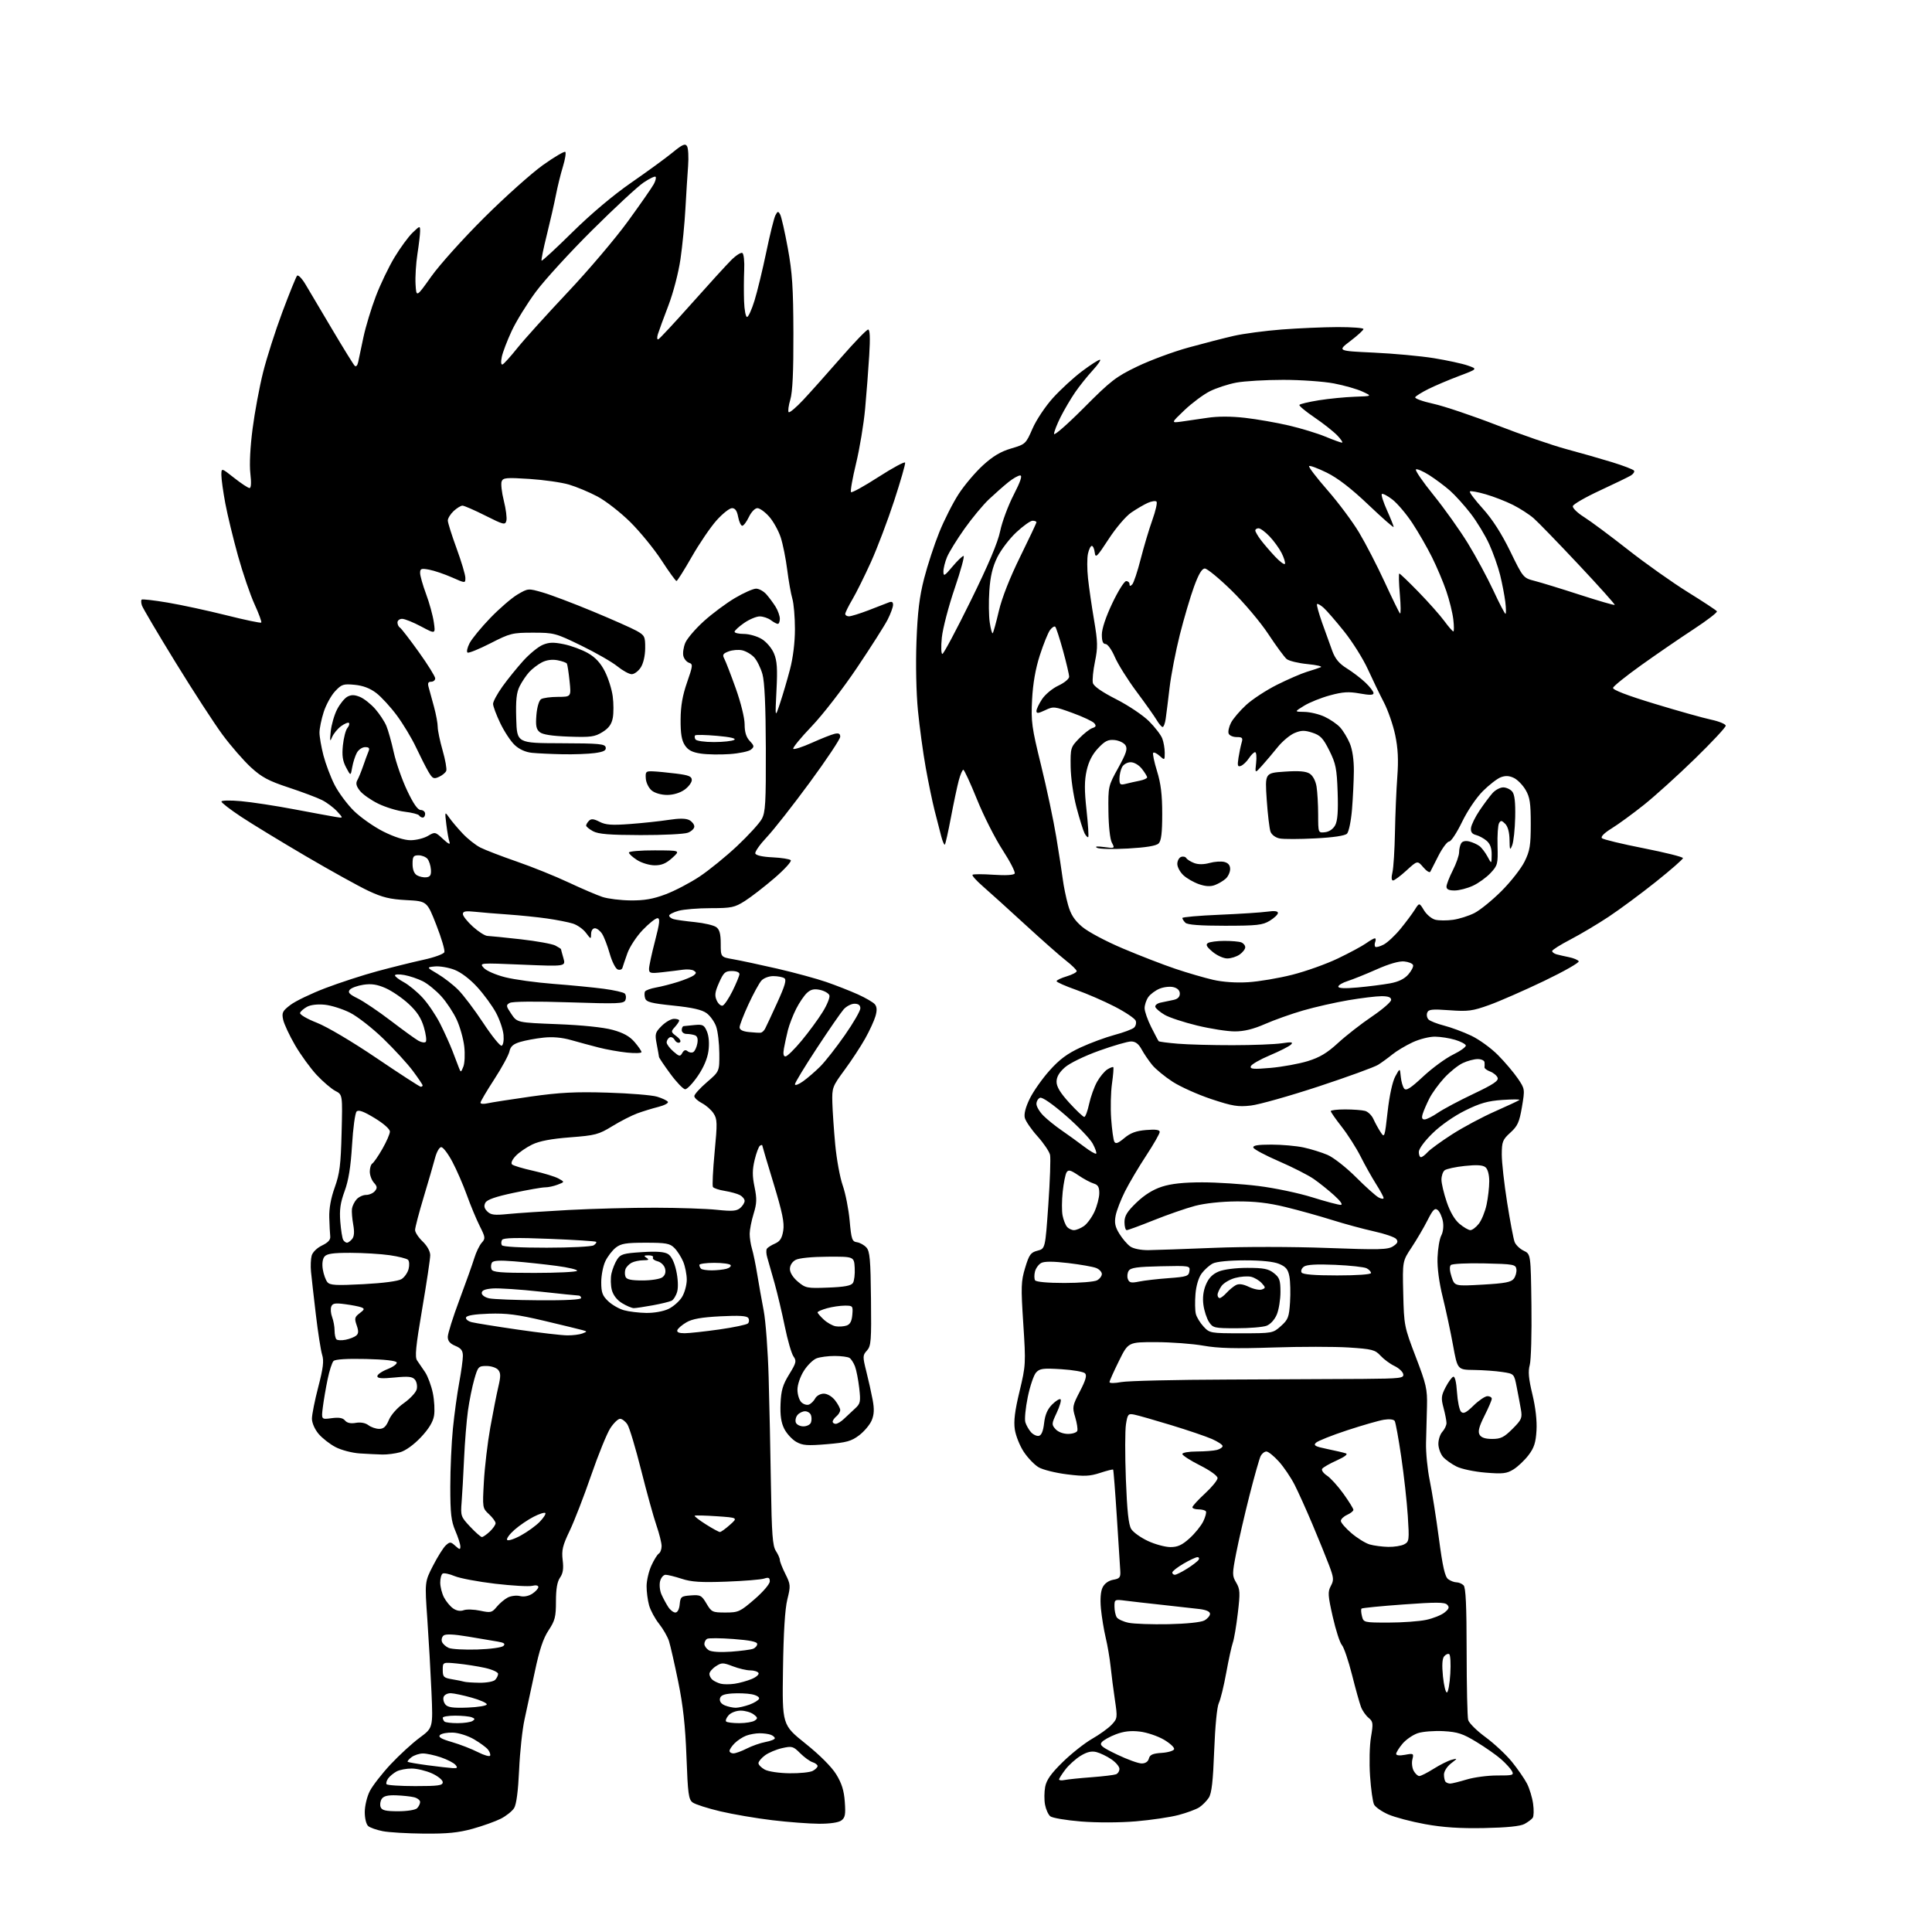 <?xml version="1.0" encoding="UTF-8" standalone="no"?>
<svg 
  version="1.1" 
  xmlns="http://www.w3.org/2000/svg" 
  xmlns:xlink="http://www.w3.org/1999/xlink" 
  xmlns:svg="http://www.w3.org/2000/svg"
  xmlns:rdf="http://www.w3.org/1999/02/22-rdf-syntax-ns#"
  xmlns:cc="http://creativecommons.org/ns#"
  xmlns:dc="http://purl.org/dc/elements/1.1/"
  viewBox="0 0 768 768"
  width="768"
  height="768"
>
<style>svg {background-color: white; }</style>"
<path stroke="none" fill="black" fill-rule="evenodd" d="M168.52,728.89C161.91,728.83 154.54,728.40 152.14,727.92C149.75,727.45 147.16,726.55 146.39,725.91C145.59,725.24 145.00,722.89 145.00,720.34C145.00,717.89 145.89,714.17 147.00,711.99C148.11,709.83 151.82,705.06 155.25,701.38C158.69,697.71 163.89,692.93 166.82,690.77C172.13,686.84 172.13,686.84 171.52,672.67C171.18,664.88 170.44,651.82 169.87,643.66C168.83,628.82 168.83,628.82 172.15,622.35C173.97,618.80 176.26,615.17 177.23,614.29C178.86,612.82 179.16,612.84 181.00,614.50C182.72,616.05 183.00,616.09 183.00,614.74C183.00,613.87 182.10,611.07 181.00,608.50C179.35,604.64 179.00,601.61 179.00,591.02C179.00,583.98 179.47,573.55 180.04,567.86C180.61,562.16 181.73,553.96 182.54,549.64C183.34,545.32 184.00,540.53 184.00,539.01C184.00,536.88 183.31,535.96 181.00,535.00C178.88,534.12 178.00,533.07 178.00,531.43C178.00,530.14 180.07,523.56 182.60,516.80C185.13,510.03 187.80,502.54 188.53,500.16C189.26,497.77 190.60,495.00 191.50,494.00C193.02,492.32 192.96,491.86 190.69,487.35C189.35,484.68 187.04,479.14 185.57,475.03C184.09,470.93 181.50,464.97 179.80,461.78C178.11,458.60 176.13,456.00 175.40,456.00C174.67,456.00 173.57,457.91 172.96,460.25C172.35,462.59 170.30,469.62 168.42,475.88C166.54,482.13 165.00,488.01 165.00,488.94C165.00,489.87 166.35,491.92 168.00,493.50C169.79,495.21 171.01,497.41 171.02,498.94C171.03,500.35 169.59,509.97 167.82,520.33C165.25,535.41 164.85,539.48 165.82,540.83C166.48,541.75 167.91,543.84 168.99,545.47C170.07,547.11 171.45,550.84 172.06,553.77C172.66,556.70 172.88,560.76 172.53,562.80C172.10,565.30 170.39,568.08 167.25,571.40C164.46,574.34 161.19,576.69 159.05,577.29C157.10,577.83 153.93,578.24 152.00,578.20C150.07,578.15 146.03,577.96 143.00,577.76C139.96,577.56 135.66,576.44 133.38,575.24C131.11,574.06 128.07,571.68 126.63,569.97C125.11,568.16 124.00,565.62 124.00,563.94C124.00,562.33 125.13,556.66 126.52,551.33C128.48,543.79 128.82,540.96 128.06,538.57C127.53,536.88 126.39,529.65 125.55,522.50C124.70,515.35 123.84,507.70 123.63,505.50C123.42,503.30 123.54,500.44 123.89,499.14C124.26,497.78 126.01,496.06 128.01,495.10C130.44,493.93 131.43,492.83 131.27,491.46C131.15,490.38 130.98,487.02 130.89,484.00C130.78,480.41 131.54,476.25 133.07,472.00C135.03,466.54 135.47,463.08 135.79,450.32C136.18,435.14 136.18,435.14 133.31,433.66C131.73,432.84 128.40,429.99 125.90,427.33C123.41,424.66 119.54,419.33 117.30,415.49C115.07,411.65 112.93,407.08 112.56,405.35C111.96,402.54 112.28,401.88 115.47,399.46C117.44,397.96 123.65,394.97 129.27,392.82C134.90,390.67 144.22,387.63 150.00,386.07C155.78,384.51 164.02,382.47 168.31,381.53C172.61,380.60 176.36,379.24 176.64,378.50C176.92,377.77 175.49,372.91 173.45,367.70C169.75,358.24 169.75,358.24 161.58,357.81C155.03,357.47 152.03,356.74 146.48,354.14C142.68,352.36 131.45,346.14 121.53,340.32C111.61,334.50 100.02,327.44 95.77,324.62C91.52,321.80 88.03,319.11 88.02,318.63C88.01,318.16 91.49,318.08 95.75,318.47C100.01,318.85 109.58,320.31 117.00,321.72C124.42,323.12 131.85,324.49 133.50,324.76C136.50,325.26 136.50,325.26 134.00,322.53C132.62,321.03 129.93,319.01 128.00,318.04C126.08,317.07 120.11,314.83 114.73,313.05C106.71,310.40 104.04,308.97 99.73,305.02C96.86,302.38 91.80,296.57 88.50,292.12C85.20,287.66 76.76,274.67 69.75,263.26C62.73,251.84 56.73,241.68 56.41,240.67C56.08,239.67 56.04,238.63 56.31,238.36C56.57,238.09 61.23,238.62 66.65,239.54C72.07,240.45 82.55,242.72 89.94,244.57C97.34,246.43 103.60,247.74 103.85,247.49C104.10,247.23 102.91,243.98 101.21,240.26C99.50,236.54 96.54,227.88 94.62,221.00C92.71,214.12 90.43,204.74 89.57,200.14C88.71,195.54 88.00,190.47 88.00,188.87C88.00,185.95 88.00,185.95 93.09,189.98C95.89,192.19 98.63,194.00 99.19,194.00C99.83,194.00 99.95,191.88 99.52,188.19C99.11,184.67 99.46,177.67 100.41,170.41C101.26,163.83 103.14,153.73 104.59,147.97C106.03,142.21 109.48,131.43 112.26,124.00C115.04,116.58 117.66,110.10 118.09,109.61C118.53,109.12 120.05,110.70 121.48,113.11C122.91,115.52 127.68,123.58 132.09,131.00C136.50,138.43 140.50,144.90 140.99,145.39C141.52,145.92 142.10,145.30 142.39,143.89C142.66,142.58 143.61,138.12 144.48,134.00C145.36,129.88 147.56,122.61 149.37,117.85C151.17,113.09 154.53,106.09 156.83,102.28C159.13,98.48 162.36,94.07 164.00,92.50C166.92,89.70 167.00,89.68 167.00,91.87C167.00,93.11 166.52,97.18 165.94,100.93C165.36,104.67 165.02,110.11 165.19,113.01C165.50,118.27 165.50,118.27 171.45,109.89C174.73,105.27 184.19,94.75 192.49,86.50C200.78,78.25 211.29,68.86 215.82,65.62C220.36,62.39 224.37,60.03 224.72,60.38C225.07,60.74 224.64,63.38 223.76,66.26C222.87,69.14 221.63,74.20 220.99,77.50C220.35,80.80 218.72,87.94 217.37,93.37C216.01,98.80 215.08,103.41 215.29,103.62C215.50,103.83 221.04,98.72 227.59,92.25C235.01,84.94 243.85,77.50 251.01,72.55C257.33,68.18 264.68,62.82 267.34,60.64C271.24,57.44 272.35,56.94 273.09,58.08C273.60,58.86 273.79,62.42 273.53,66.00C273.26,69.58 272.78,77.22 272.46,83.00C272.15,88.78 271.26,97.78 270.50,103.00C269.72,108.39 267.63,116.40 265.68,121.50C263.78,126.45 261.91,131.57 261.51,132.87C261.11,134.20 261.19,135.08 261.70,134.87C262.20,134.67 268.15,128.28 274.91,120.68C281.67,113.08 288.76,105.31 290.66,103.41C292.56,101.51 294.56,100.23 295.11,100.57C295.66,100.91 295.99,103.96 295.83,107.34C295.68,110.73 295.66,116.31 295.78,119.75C295.90,123.19 296.43,126.00 296.96,126.00C297.49,126.00 298.83,123.07 299.93,119.48C301.04,115.90 303.14,107.24 304.60,100.23C306.05,93.23 307.69,86.64 308.24,85.59C309.12,83.91 309.35,83.87 310.12,85.26C310.61,86.12 311.98,92.16 313.17,98.67C314.95,108.38 315.34,114.45 315.39,132.50C315.44,147.75 315.06,155.83 314.16,158.85C313.45,161.24 313.16,163.49 313.51,163.84C313.86,164.19 316.47,161.99 319.32,158.95C322.17,155.90 328.90,148.37 334.27,142.21C339.65,136.04 344.52,131.00 345.10,131.00C345.82,131.00 345.96,134.31 345.53,141.25C345.19,146.89 344.45,156.45 343.90,162.50C343.35,168.55 341.72,178.34 340.29,184.26C338.86,190.18 337.96,195.30 338.30,195.63C338.63,195.97 343.54,193.26 349.20,189.61C354.86,185.97 359.63,183.39 359.80,183.90C359.97,184.40 358.01,191.22 355.45,199.05C352.89,206.88 348.74,217.83 346.23,223.39C343.71,228.95 340.39,235.65 338.83,238.29C337.27,240.93 336.00,243.52 336.00,244.04C336.00,244.57 336.66,245.00 337.48,245.00C338.29,245.00 341.78,243.92 345.23,242.60C348.68,241.28 352.29,239.88 353.25,239.49C354.50,238.99 355.00,239.26 355.00,240.43C355.00,241.34 354.04,243.97 352.86,246.29C351.68,248.61 346.18,257.25 340.63,265.50C335.02,273.84 327.02,284.17 322.62,288.76C318.26,293.31 314.98,297.32 315.34,297.67C315.69,298.02 319.02,296.94 322.74,295.27C326.46,293.60 330.51,291.99 331.75,291.71C333.40,291.33 334.00,291.64 334.00,292.86C334.00,293.79 328.56,301.96 321.90,311.02C315.25,320.08 307.56,329.87 304.82,332.77C302.09,335.67 300.03,338.59 300.25,339.27C300.50,340.03 303.12,340.62 307.08,340.80C310.61,340.97 313.87,341.48 314.33,341.94C314.79,342.39 311.89,345.58 307.89,349.03C303.89,352.47 298.58,356.58 296.11,358.15C292.02,360.74 290.79,361.00 282.55,361.01C277.57,361.01 271.81,361.48 269.75,362.05C267.69,362.63 266.00,363.49 266.00,363.98C266.00,364.47 266.79,365.09 267.75,365.37C268.71,365.65 272.52,366.18 276.21,366.55C279.90,366.92 283.73,367.82 284.71,368.54C286.04,369.51 286.50,371.21 286.50,375.15C286.50,380.46 286.50,380.46 291.50,381.32C294.25,381.80 302.12,383.48 309.00,385.06C315.88,386.65 324.65,389.04 328.50,390.37C332.35,391.70 337.99,393.92 341.04,395.29C344.09,396.67 347.12,398.43 347.77,399.22C348.60,400.23 348.68,401.63 348.02,403.92C347.51,405.72 345.66,409.73 343.92,412.84C342.18,415.95 338.49,421.57 335.73,425.32C330.89,431.89 330.71,432.37 330.87,438.32C330.97,441.72 331.48,449.24 332.02,455.03C332.56,460.82 333.90,468.12 335.00,471.25C336.10,474.39 337.34,480.68 337.75,485.23C338.42,492.65 338.72,493.53 340.65,493.81C341.83,493.97 343.52,494.92 344.41,495.90C345.77,497.40 346.07,500.74 346.23,516.28C346.42,533.01 346.26,535.06 344.62,536.87C342.90,538.76 342.89,539.23 344.38,545.19C345.26,548.66 346.39,553.74 346.90,556.49C347.58,560.14 347.48,562.31 346.52,564.60C345.80,566.33 343.57,568.99 341.56,570.53C338.43,572.91 336.55,573.43 328.70,574.09C320.89,574.74 319.05,574.60 316.50,573.15C314.85,572.20 312.71,569.87 311.75,567.97C310.51,565.50 310.09,562.63 310.28,557.98C310.50,552.70 311.15,550.48 313.70,546.34C316.54,541.72 316.71,541.02 315.41,539.18C314.63,538.06 313.08,532.72 311.98,527.32C310.88,521.92 309.03,514.12 307.88,510.00C306.73,505.88 305.43,501.33 305.00,499.89C304.56,498.46 304.50,496.88 304.85,496.37C305.21,495.87 306.67,494.94 308.11,494.32C310.08,493.45 310.87,492.20 311.35,489.18C311.85,486.06 311.01,481.98 307.50,470.43C305.02,462.31 303.00,455.49 303.00,455.28C303.00,455.06 302.60,455.13 302.10,455.44C301.61,455.74 300.65,458.28 299.98,461.08C299.04,465.02 299.03,467.44 299.94,471.83C300.91,476.54 300.85,478.35 299.57,482.50C298.72,485.25 298.02,488.82 298.01,490.43C298.00,492.04 298.42,494.74 298.93,496.43C299.44,498.12 300.38,502.65 301.00,506.50C301.63,510.35 302.79,516.88 303.58,521.00C304.37,525.12 305.26,537.05 305.55,547.50C305.85,557.95 306.26,577.21 306.46,590.30C306.77,609.87 307.12,614.53 308.42,616.52C309.29,617.84 310.00,619.46 310.00,620.11C310.00,620.75 310.99,623.26 312.20,625.68C314.28,629.85 314.32,630.39 312.98,635.79C312.04,639.58 311.46,648.92 311.25,663.59C310.93,685.67 310.93,685.67 320.18,693.09C325.86,697.63 330.59,702.37 332.41,705.33C334.60,708.88 335.50,711.77 335.82,716.24C336.19,721.31 335.96,722.56 334.44,723.67C333.32,724.49 329.91,724.99 325.56,724.97C321.68,724.95 313.32,724.32 307.00,723.56C300.68,722.81 291.39,721.22 286.36,720.04C281.34,718.85 276.39,717.27 275.36,716.52C273.72,715.32 273.43,713.17 272.88,698.33C272.42,686.04 271.54,677.99 269.60,668.50C268.14,661.35 266.48,654.07 265.92,652.32C265.35,650.57 263.57,647.48 261.96,645.45C260.35,643.42 258.57,640.13 258.02,638.13C257.46,636.13 257.02,632.70 257.03,630.50C257.04,628.30 257.89,624.64 258.92,622.37C259.95,620.10 261.29,617.94 261.90,617.56C262.50,617.19 263.00,615.85 263.00,614.60C263.00,613.34 262.08,609.66 260.96,606.41C259.83,603.16 257.11,593.30 254.89,584.50C252.68,575.70 250.22,567.49 249.41,566.25C248.61,565.01 247.30,564.00 246.49,564.00C245.69,564.00 243.93,565.69 242.60,567.75C241.26,569.81 237.83,578.25 234.98,586.50C232.14,594.75 228.30,604.65 226.46,608.50C223.64,614.39 223.20,616.24 223.67,620.16C224.09,623.56 223.80,625.45 222.62,627.13C221.50,628.74 221.00,631.62 221.00,636.55C221.00,642.74 220.62,644.23 218.06,648.09C215.93,651.31 214.43,655.81 212.60,664.51C211.21,671.11 209.37,679.65 208.51,683.50C207.65,687.35 206.68,696.35 206.36,703.50C205.97,711.98 205.28,717.28 204.37,718.74C203.60,719.97 201.22,721.87 199.09,722.96C196.95,724.04 191.91,725.85 187.87,726.97C182.22,728.53 177.79,728.97 168.52,728.89zM590.00,726.68C580.30,726.87 573.69,726.43 566.50,725.13C560.99,724.13 554.40,722.38 551.83,721.25C549.27,720.12 546.74,718.36 546.22,717.34C545.69,716.33 544.97,711.23 544.62,706.00C544.26,700.74 544.42,693.82 544.99,690.50C545.92,685.03 545.84,684.35 544.02,682.85C542.92,681.94 541.57,680.01 541.02,678.54C540.46,677.08 538.84,671.30 537.43,665.69C536.01,660.09 534.20,654.78 533.41,653.91C532.62,653.03 530.99,647.99 529.79,642.70C527.86,634.20 527.77,632.79 529.02,630.45C530.29,628.10 530.21,627.20 528.31,622.16C527.13,619.05 524.18,611.77 521.74,606.00C519.31,600.23 516.10,593.12 514.62,590.21C513.14,587.31 510.32,583.14 508.35,580.96C506.38,578.78 504.16,577.00 503.42,577.00C502.68,577.00 501.66,577.79 501.15,578.75C500.65,579.71 498.64,586.80 496.68,594.50C494.73,602.20 492.36,612.48 491.41,617.35C489.78,625.73 489.78,626.35 491.41,629.12C492.95,631.72 493.02,633.09 492.05,641.27C491.45,646.35 490.56,651.62 490.06,653.00C489.57,654.38 488.39,659.77 487.44,665.00C486.49,670.23 485.17,675.62 484.50,677.00C483.78,678.46 483.02,686.31 482.66,695.89C482.20,708.13 481.65,712.88 480.51,714.63C479.66,715.92 477.97,717.63 476.74,718.44C475.51,719.24 471.80,720.62 468.50,721.49C465.20,722.37 457.55,723.50 451.50,724.01C445.05,724.55 436.04,724.57 429.72,724.07C423.80,723.59 418.30,722.66 417.50,722.00C416.70,721.34 415.77,719.27 415.42,717.40C415.06,715.53 415.09,712.34 415.47,710.30C415.99,707.56 417.79,705.01 422.42,700.47C425.87,697.09 431.13,692.93 434.11,691.22C437.10,689.51 440.61,686.98 441.91,685.59C444.20,683.16 444.25,682.80 443.20,675.78C442.60,671.78 441.83,665.80 441.49,662.50C441.14,659.20 440.26,654.02 439.53,651.00C438.81,647.98 437.96,642.79 437.64,639.49C437.28,635.63 437.52,632.58 438.32,630.99C439.08,629.46 440.69,628.31 442.53,627.98C445.09,627.53 445.48,627.04 445.33,624.48C445.24,622.84 444.62,613.17 443.96,603.00C443.31,592.83 442.64,584.36 442.49,584.19C442.34,584.03 440.00,584.61 437.30,585.50C433.19,586.84 431.01,586.94 424.12,586.07C419.59,585.51 414.52,584.24 412.87,583.27C411.22,582.30 408.57,579.54 406.98,577.15C405.39,574.75 403.79,570.75 403.41,568.25C402.91,564.92 403.41,560.85 405.28,553.10C407.76,542.77 407.80,542.09 406.77,526.20C405.81,511.47 405.88,509.34 407.52,503.94C409.10,498.72 409.71,497.87 412.41,497.17C415.50,496.38 415.50,496.38 416.72,478.94C417.39,469.35 417.70,460.41 417.41,459.08C417.11,457.75 414.87,454.43 412.43,451.71C409.98,448.99 407.71,445.68 407.38,444.37C406.99,442.83 407.69,440.11 409.34,436.74C410.75,433.86 414.28,428.83 417.19,425.58C421.15,421.13 424.24,418.84 429.55,416.38C433.44,414.58 439.52,412.34 443.06,411.39C446.60,410.45 450.08,409.15 450.79,408.51C451.49,407.88 451.80,406.63 451.46,405.75C451.12,404.86 447.39,402.35 443.17,400.17C438.95,397.99 432.01,394.97 427.75,393.47C423.49,391.97 420.00,390.42 420.00,390.03C420.00,389.64 421.80,388.78 424.00,388.12C426.20,387.46 428.00,386.53 428.00,386.04C428.00,385.56 426.09,383.68 423.75,381.86C421.41,380.04 414.10,373.58 407.50,367.52C400.90,361.45 393.37,354.65 390.77,352.39C388.17,350.13 386.29,348.04 386.59,347.74C386.89,347.44 390.64,347.44 394.93,347.73C399.71,348.06 402.96,347.87 403.35,347.25C403.69,346.69 401.53,342.48 398.55,337.89C395.56,333.30 390.98,324.25 388.37,317.77C385.75,311.30 383.31,306.00 382.94,306.00C382.56,306.00 381.75,307.91 381.12,310.25C380.50,312.59 379.10,319.18 378.02,324.89C376.94,330.60 375.85,335.49 375.59,335.74C375.34,335.99 374.68,334.47 374.13,332.35C373.57,330.23 372.40,325.66 371.52,322.20C370.64,318.73 369.05,311.08 368.00,305.20C366.94,299.31 365.55,289.10 364.90,282.50C364.21,275.40 363.97,264.17 364.31,255.00C364.75,243.33 365.50,237.15 367.34,230.00C368.68,224.78 371.39,216.49 373.37,211.59C375.35,206.69 378.83,199.82 381.11,196.33C383.39,192.83 387.72,187.72 390.73,184.97C394.67,181.36 397.80,179.49 401.97,178.27C407.65,176.59 407.79,176.46 410.44,170.38C411.94,166.93 415.55,161.52 418.59,158.16C421.59,154.85 426.78,150.08 430.12,147.57C433.46,145.06 436.66,143.00 437.23,143.00C437.79,143.00 436.49,144.91 434.34,147.25C432.19,149.59 429.04,153.53 427.35,156.00C425.66,158.47 423.08,162.85 421.63,165.72C420.19,168.59 419.00,171.63 419.00,172.48C419.00,173.33 424.34,168.66 430.86,162.10C441.57,151.33 443.62,149.75 452.11,145.67C457.27,143.19 466.45,139.79 472.50,138.13C478.55,136.46 486.65,134.38 490.50,133.50C494.35,132.63 502.90,131.49 509.50,130.98C516.10,130.47 526.11,130.04 531.75,130.02C537.39,130.01 542.00,130.36 542.00,130.79C542.00,131.23 539.66,133.37 536.81,135.54C531.61,139.50 531.61,139.50 546.06,140.17C554.00,140.54 564.77,141.53 570.00,142.38C575.23,143.23 581.28,144.54 583.45,145.30C587.41,146.67 587.41,146.67 579.95,149.48C575.85,151.03 570.39,153.35 567.82,154.63C565.25,155.91 562.89,157.38 562.57,157.88C562.26,158.39 565.49,159.57 569.75,160.50C574.01,161.44 585.39,165.27 595.03,169.01C604.68,172.76 617.05,177.02 622.53,178.50C628.01,179.97 636.22,182.31 640.77,183.71C645.31,185.10 649.27,186.63 649.56,187.09C649.84,187.55 649.27,188.42 648.29,189.02C647.30,189.62 641.77,192.30 636.00,194.98C630.23,197.65 625.37,200.46 625.22,201.20C625.06,201.95 627.07,203.90 629.67,205.53C632.27,207.16 640.12,213.00 647.12,218.50C654.12,224.00 664.84,231.59 670.94,235.38C677.04,239.16 682.25,242.59 682.50,243.00C682.76,243.42 678.59,246.62 673.23,250.13C667.88,253.63 658.55,260.03 652.50,264.35C646.45,268.67 641.37,272.75 641.21,273.43C641.02,274.22 646.86,276.47 657.71,279.76C666.94,282.57 677.09,285.42 680.25,286.09C683.41,286.77 686.00,287.85 686.00,288.49C686.00,289.14 680.49,295.04 673.75,301.61C667.01,308.18 657.90,316.42 653.50,319.93C649.10,323.44 643.33,327.65 640.68,329.29C637.72,331.11 636.22,332.62 636.79,333.19C637.30,333.70 644.75,335.50 653.36,337.19C661.96,338.89 669.00,340.65 669.00,341.11C669.00,341.57 664.16,345.80 658.25,350.52C652.34,355.24 643.90,361.48 639.50,364.40C635.10,367.32 628.24,371.40 624.25,373.48C620.26,375.55 617.00,377.61 617.00,378.06C617.00,378.50 617.79,379.09 618.75,379.36C619.71,379.63 621.96,380.14 623.74,380.50C625.52,380.86 627.24,381.58 627.57,382.11C627.89,382.63 621.71,386.15 613.83,389.93C605.95,393.71 596.12,398.02 592.00,399.50C585.32,401.90 583.59,402.13 576.22,401.59C569.24,401.08 567.85,401.23 567.34,402.56C567.01,403.43 567.24,404.64 567.87,405.27C568.49,405.89 571.27,406.98 574.04,407.69C576.81,408.40 581.65,410.19 584.79,411.68C587.93,413.16 592.75,416.65 595.50,419.44C598.25,422.22 601.78,426.39 603.35,428.70C606.18,432.86 606.19,432.95 605.00,440.02C603.97,446.08 603.29,447.60 600.40,450.23C597.31,453.03 597.00,453.84 596.98,458.91C596.97,461.98 597.93,470.57 599.11,478.00C600.28,485.43 601.62,492.48 602.07,493.67C602.51,494.86 604.15,496.44 605.69,497.18C608.50,498.53 608.50,498.53 608.77,518.86C608.92,530.04 608.62,540.73 608.10,542.61C607.39,545.18 607.65,548.06 609.15,554.26C610.41,559.48 611.01,564.75 610.78,568.63C610.50,573.47 609.83,575.54 607.59,578.47C606.04,580.50 603.36,583.04 601.63,584.11C598.93,585.78 597.39,585.96 590.50,585.39C586.10,585.03 580.92,583.94 579.00,582.97C577.08,582.01 574.68,580.31 573.69,579.21C572.69,578.10 571.83,575.80 571.78,574.10C571.74,572.39 572.44,570.17 573.35,569.17C574.26,568.16 575.00,566.60 575.00,565.69C575.00,564.77 574.47,562.06 573.83,559.65C572.80,555.82 572.90,554.81 574.65,551.45C575.74,549.35 577.11,547.46 577.70,547.27C578.35,547.05 578.92,549.43 579.18,553.45C579.41,557.05 580.14,560.54 580.80,561.20C581.74,562.14 582.84,561.59 585.79,558.70C587.88,556.67 590.35,555.00 591.29,555.00C592.23,555.00 593.00,555.46 593.00,556.03C593.00,556.59 591.69,559.65 590.09,562.82C587.96,567.05 587.44,569.03 588.14,570.29C588.80,571.47 590.37,572.00 593.17,572.00C596.58,572.00 597.88,571.36 601.23,568.01C604.88,564.36 605.17,563.68 604.58,560.26C604.22,558.19 603.47,554.16 602.90,551.30C601.88,546.10 601.88,546.10 597.19,545.39C594.61,544.99 589.55,544.63 585.94,544.58C579.38,544.50 579.38,544.50 577.61,534.79C576.64,529.44 574.80,520.86 573.53,515.72C572.06,509.79 571.30,504.02 571.44,499.93C571.57,496.38 572.24,492.42 572.93,491.13C573.66,489.77 573.93,487.42 573.57,485.50C573.23,483.68 572.31,481.67 571.53,481.02C570.37,480.06 569.63,480.79 567.45,485.10C565.99,487.98 563.15,492.82 561.15,495.84C557.50,501.33 557.50,501.33 557.81,514.25C558.11,526.89 558.22,527.44 562.77,539.34C566.97,550.30 567.41,552.24 567.25,559.00C567.14,563.12 566.98,569.65 566.87,573.50C566.77,577.35 567.43,584.10 568.34,588.50C569.25,592.90 570.89,603.25 571.98,611.50C573.49,622.87 574.38,626.80 575.68,627.75C576.61,628.44 578.11,629.00 578.99,629.00C579.88,629.00 581.14,629.54 581.80,630.20C582.67,631.07 583.00,638.32 583.01,656.45C583.02,670.23 583.29,682.49 583.62,683.71C583.95,684.93 587.03,687.99 590.48,690.52C593.93,693.05 598.65,697.46 600.98,700.31C603.30,703.17 606.01,707.09 607.01,709.02C608.00,710.96 609.09,714.56 609.43,717.02C609.78,719.49 609.71,722.00 609.28,722.60C608.85,723.21 607.38,724.31 606.00,725.06C604.33,725.96 599.01,726.50 590.00,726.68zM158.27,720.00C161.86,720.00 165.12,719.48 165.80,718.80C166.46,718.14 167.00,717.02 167.00,716.32C167.00,715.61 165.93,714.77 164.62,714.44C163.32,714.11 160.11,713.77 157.51,713.67C154.11,713.55 152.48,713.96 151.73,715.11C151.15,716.00 150.96,717.46 151.31,718.36C151.80,719.64 153.33,720.00 158.27,720.00zM165.06,710.00C174.27,710.00 176.00,709.76 176.00,708.45C176.00,707.60 174.09,706.04 171.75,704.97C169.41,703.91 165.78,703.03 163.68,703.02C161.59,703.01 158.89,703.52 157.68,704.16C156.48,704.80 154.98,706.04 154.34,706.90C153.70,707.77 153.39,708.82 153.65,709.24C153.91,709.66 159.04,710.00 165.06,710.00zM576.49,709.00C577.12,709.00 580.08,708.27 583.07,707.37C586.06,706.48 591.53,705.76 595.23,705.78C601.37,705.81 601.88,705.65 601.02,704.04C600.50,703.07 598.55,700.94 596.69,699.30C594.83,697.67 590.43,694.58 586.90,692.44C581.51,689.16 579.45,688.48 573.84,688.16C570.18,687.96 565.58,688.31 563.62,688.96C561.67,689.61 558.93,691.49 557.53,693.14C556.14,694.80 555.00,696.62 555.00,697.19C555.00,697.83 556.34,697.97 558.53,697.56C561.90,696.93 562.04,697.01 561.45,699.36C561.11,700.71 561.33,702.76 561.95,703.91C562.57,705.06 563.58,706.00 564.20,706.00C564.82,706.00 567.39,704.70 569.91,703.11C572.44,701.52 575.62,699.92 577.00,699.56C579.50,698.90 579.50,698.90 576.75,701.03C575.20,702.24 574.00,704.15 574.00,705.42C574.00,706.65 574.30,707.97 574.67,708.33C575.03,708.70 575.85,709.00 576.49,709.00zM423.25,707.57C424.49,707.32 429.27,706.82 433.88,706.48C438.48,706.13 442.87,705.60 443.63,705.31C444.38,705.02 445.00,704.05 444.99,703.14C444.99,702.24 443.53,700.52 441.74,699.32C439.96,698.11 437.28,696.83 435.78,696.46C433.85,695.99 432.03,696.44 429.51,697.99C427.56,699.20 424.84,701.65 423.48,703.44C422.12,705.23 421.00,706.99 421.00,707.36C421.00,707.73 422.01,707.83 423.25,707.57zM313.82,704.90C317.84,704.96 322.00,704.53 323.07,703.96C324.13,703.40 325.00,702.53 325.00,702.03C325.00,701.54 324.11,700.85 323.01,700.50C321.92,700.16 319.70,698.54 318.07,696.92C315.32,694.16 314.83,694.03 310.89,694.91C308.56,695.44 305.50,696.73 304.08,697.79C302.66,698.85 301.50,700.24 301.50,700.89C301.50,701.54 302.62,702.68 304.00,703.44C305.41,704.21 309.69,704.85 313.82,704.90zM179.87,702.85C181.82,702.97 182.03,702.74 181.06,701.57C180.41,700.79 177.80,699.44 175.26,698.57C172.72,697.71 169.49,697.01 168.07,697.03C166.66,697.05 164.63,697.72 163.57,698.52C162.51,699.32 161.84,700.15 162.07,700.35C162.31,700.55 165.88,701.17 170.00,701.72C174.12,702.26 178.57,702.78 179.87,702.85zM453.82,701.00C455.33,701.00 456.37,700.29 456.70,699.05C457.09,697.54 458.23,697.03 461.78,696.80C464.29,696.64 466.52,695.97 466.73,695.33C466.94,694.68 465.11,692.98 462.66,691.54C460.21,690.11 455.91,688.66 453.11,688.33C449.51,687.90 446.72,688.22 443.59,689.41C441.15,690.34 438.62,691.75 437.97,692.54C436.98,693.73 438.02,694.57 444.11,697.49C448.14,699.42 452.51,701.00 453.82,701.00zM194.84,697.87C195.03,697.36 194.62,696.25 193.92,695.41C193.23,694.57 190.75,692.76 188.41,691.39C186.03,690.00 182.36,688.83 180.09,688.74C177.85,688.65 175.52,689.08 174.91,689.69C174.10,690.50 175.35,691.25 179.62,692.49C182.82,693.42 187.47,695.22 189.97,696.50C192.46,697.77 194.66,698.39 194.84,697.87zM291.54,697.00C292.39,697.00 294.77,696.14 296.84,695.08C298.90,694.03 302.26,692.85 304.30,692.47C306.33,692.09 308.00,691.43 308.00,691.00C308.00,690.57 307.29,689.94 306.42,689.61C305.55,689.27 303.55,689.00 301.98,689.00C300.41,689.00 297.99,689.43 296.61,689.96C295.22,690.49 293.16,691.84 292.04,692.96C290.92,694.08 290.00,695.45 290.00,696.00C290.00,696.55 290.69,697.00 291.54,697.00zM181.92,684.98C184.44,684.98 187.10,684.59 187.83,684.12C188.90,683.45 188.83,683.15 187.50,682.64C186.59,682.29 183.62,682.00 180.92,682.00C178.21,682.00 176.00,682.38 176.00,682.83C176.00,683.29 176.30,683.97 176.67,684.33C177.03,684.70 179.40,684.99 181.92,684.98zM293.92,684.98C296.44,684.98 299.18,684.52 300.00,683.97C301.30,683.10 301.24,682.76 299.56,681.48C298.49,680.67 296.20,680.00 294.46,680.00C292.68,680.00 290.59,680.79 289.65,681.83C288.74,682.84 288.30,683.96 288.66,684.33C289.03,684.70 291.40,684.99 293.92,684.98zM185.91,678.79C190.08,678.63 193.50,678.05 193.50,677.51C193.50,676.96 190.80,675.76 187.50,674.84C184.20,673.91 180.47,673.12 179.22,673.08C177.96,673.04 176.68,673.68 176.36,674.51C176.04,675.34 176.35,676.71 177.04,677.55C178.02,678.73 180.05,679.01 185.91,678.79zM292.50,678.86C293.60,678.85 296.05,678.29 297.94,677.61C299.83,676.92 301.55,675.86 301.75,675.24C301.96,674.62 300.63,673.83 298.79,673.49C296.96,673.14 293.44,673.01 290.99,673.18C287.68,673.42 286.43,673.95 286.18,675.25C285.98,676.35 286.73,677.36 288.18,677.94C289.45,678.45 291.40,678.87 292.50,678.86zM575.19,672.77C575.69,672.60 576.29,669.23 576.52,665.28C576.76,661.32 576.56,657.85 576.09,657.55C575.61,657.26 574.71,657.65 574.08,658.41C573.30,659.34 573.15,661.96 573.60,666.43C573.98,670.09 574.69,672.94 575.19,672.77zM292.00,669.32C293.93,669.04 296.99,668.19 298.82,667.43C300.65,666.67 301.86,665.58 301.51,665.02C301.17,664.46 299.69,664.00 298.22,664.00C296.76,664.00 293.65,663.27 291.30,662.37C287.36,660.86 286.85,660.87 284.52,662.39C283.13,663.30 282.00,664.66 282.00,665.40C282.00,666.15 282.56,667.21 283.25,667.77C283.94,668.33 285.40,669.02 286.50,669.31C287.60,669.59 290.07,669.60 292.00,669.32zM190.55,668.92C193.33,668.96 196.14,668.46 196.80,667.80C197.46,667.14 198.00,666.05 198.00,665.38C198.00,664.71 195.64,663.64 192.75,663.00C189.86,662.36 184.91,661.59 181.75,661.28C176.00,660.72 176.00,660.72 176.00,663.82C176.00,666.61 176.36,666.97 179.75,667.54C181.81,667.88 183.95,668.32 184.50,668.50C185.05,668.69 187.77,668.88 190.55,668.92zM290.60,656.57C294.51,656.28 298.45,655.77 299.35,655.42C300.26,655.07 301.00,654.21 301.00,653.51C301.00,652.62 298.17,652.03 291.55,651.53C286.35,651.14 281.63,651.11 281.05,651.47C280.47,651.83 280.00,652.74 280.00,653.51C280.00,654.27 280.79,655.39 281.75,655.99C282.81,656.65 286.30,656.88 290.60,656.57zM189.75,655.70C194.91,655.54 199.49,654.91 200.13,654.27C200.97,653.43 200.40,652.99 197.88,652.56C196.02,652.24 190.68,651.34 186.01,650.56C180.31,649.61 177.13,649.47 176.32,650.15C175.66,650.70 175.38,651.83 175.70,652.66C176.02,653.49 177.23,654.58 178.39,655.08C179.55,655.58 184.66,655.86 189.75,655.70zM464.50,645.64C471.63,645.49 477.41,644.89 478.75,644.16C479.99,643.48 481.00,642.30 481.00,641.53C481.00,640.62 479.49,639.94 476.75,639.61C474.41,639.33 467.77,638.58 462.00,637.96C456.23,637.34 449.59,636.58 447.25,636.28C443.11,635.75 443.00,635.81 443.02,638.62C443.02,640.20 443.43,642.13 443.91,642.89C444.40,643.66 446.53,644.64 448.65,645.08C450.77,645.52 457.90,645.77 464.50,645.64zM551.97,645.00C557.43,645.00 564.17,644.51 566.94,643.92C569.71,643.33 572.99,642.01 574.24,640.99C576.04,639.52 576.25,638.89 575.26,637.88C574.27,636.87 570.78,636.86 557.86,637.80C548.97,638.44 541.48,639.18 541.23,639.44C540.97,639.70 541.05,641.05 541.40,642.45C542.03,644.97 542.16,645.00 551.97,645.00zM184.30,640.09C185.44,639.66 188.40,639.75 190.88,640.28C195.06,641.17 195.55,641.06 197.45,638.75C198.58,637.38 200.55,635.71 201.84,635.04C203.13,634.38 205.32,634.11 206.70,634.46C208.25,634.85 210.12,634.49 211.61,633.52C212.92,632.66 214.00,631.47 214.00,630.87C214.00,630.22 213.03,630.03 211.58,630.39C210.24,630.73 203.61,630.35 196.83,629.56C190.05,628.76 182.79,627.40 180.71,626.52C178.62,625.65 176.48,625.20 175.96,625.53C175.43,625.85 175.00,627.46 175.00,629.11C175.00,630.75 175.67,633.40 176.49,634.99C177.32,636.58 178.94,638.55 180.11,639.36C181.46,640.31 182.98,640.57 184.30,640.09zM268.46,641.00C269.32,641.00 270.00,639.74 270.19,637.75C270.48,634.72 270.78,634.48 274.62,634.20C278.41,633.92 278.91,634.18 280.84,637.45C282.83,640.83 283.20,641.00 288.38,641.00C293.51,641.00 294.18,640.70 299.91,635.75C303.31,632.82 306.00,629.68 306.00,628.63C306.00,627.14 305.55,626.92 303.75,627.51C302.51,627.92 295.74,628.47 288.71,628.73C278.69,629.10 274.86,628.86 271.02,627.60C268.33,626.72 265.43,626.00 264.58,626.00C263.73,626.00 262.75,627.16 262.39,628.57C262.04,629.99 262.29,632.35 262.95,633.82C263.61,635.30 264.80,637.51 265.60,638.75C266.39,639.99 267.68,641.00 268.46,641.00zM467.02,626.00C467.58,626.00 469.79,624.89 471.94,623.54C474.08,622.19 476.12,620.61 476.47,620.04C476.83,619.47 476.61,619.00 475.99,619.00C475.37,619.00 472.86,620.17 470.43,621.60C467.99,623.02 466.00,624.60 466.00,625.10C466.00,625.59 466.46,626.00 467.02,626.00zM465.25,614.99C468.13,615.00 469.89,614.20 472.88,611.49C475.01,609.57 477.45,606.55 478.31,604.78C479.16,603.02 479.64,601.23 479.37,600.79C479.10,600.36 477.78,600.00 476.44,600.00C475.10,600.00 474.00,599.62 474.00,599.15C474.00,598.68 476.25,596.23 479.00,593.69C481.75,591.16 484.00,588.40 484.00,587.56C484.00,586.66 481.08,584.56 477.00,582.50C473.15,580.56 470.00,578.53 470.00,577.99C470.00,577.44 472.59,576.99 475.75,576.99C478.91,576.98 482.51,576.70 483.75,576.37C484.99,576.04 486.00,575.34 486.00,574.83C486.00,574.31 484.09,573.05 481.75,572.02C479.41,570.99 472.10,568.51 465.50,566.50C458.90,564.49 452.33,562.61 450.89,562.33C448.48,561.85 448.23,562.14 447.59,566.16C447.20,568.55 447.19,578.38 447.55,588.00C448.04,600.70 448.62,606.14 449.69,607.83C450.49,609.11 453.48,611.25 456.33,612.57C459.17,613.90 463.19,614.98 465.25,614.99zM551.82,614.91C554.19,614.96 557.06,614.50 558.21,613.89C560.17,612.84 560.24,612.23 559.62,602.57C559.26,596.95 558.09,586.41 557.02,579.15C555.96,571.89 554.78,565.46 554.42,564.86C554.02,564.22 552.27,564.02 550.12,564.37C548.13,564.69 541.55,566.58 535.50,568.57C529.45,570.56 523.89,572.78 523.13,573.50C522.00,574.58 522.76,575.01 527.63,576.01C530.86,576.67 534.17,577.45 535.00,577.73C535.94,578.05 534.58,579.10 531.35,580.56C528.51,581.83 525.91,583.33 525.57,583.89C525.22,584.45 526.10,585.67 527.52,586.60C528.94,587.54 531.88,590.78 534.05,593.81C536.22,596.84 538.00,599.71 538.00,600.18C538.00,600.66 536.88,601.56 535.50,602.18C534.12,602.81 533.00,603.89 533.00,604.58C533.00,605.28 534.89,607.47 537.21,609.45C539.53,611.43 542.79,613.45 544.46,613.94C546.13,614.42 549.44,614.86 551.82,614.91zM207.00,610.40C209.67,608.95 213.09,606.47 214.60,604.89C216.12,603.31 217.09,601.76 216.77,601.44C216.45,601.12 214.36,601.79 212.12,602.94C209.89,604.08 206.47,606.40 204.53,608.11C202.59,609.81 201.26,611.62 201.58,612.12C201.89,612.63 204.33,611.86 207.00,610.40zM191.57,611.00C192.01,611.00 193.41,610.02 194.69,608.83C195.96,607.63 197.00,606.13 197.00,605.50C197.00,604.87 195.82,603.26 194.38,601.92C191.79,599.53 191.77,599.38 192.35,589.00C192.67,583.23 193.81,573.55 194.89,567.50C195.98,561.45 197.41,554.16 198.09,551.30C199.08,547.11 199.07,545.79 198.04,544.55C197.33,543.70 195.25,543.00 193.41,543.00C190.22,543.00 189.98,543.26 188.55,548.25C187.71,551.14 186.58,556.76 186.02,560.74C185.47,564.72 184.77,573.27 184.48,579.74C184.19,586.21 183.75,594.04 183.50,597.15C183.07,602.59 183.20,602.96 186.91,606.90C189.03,609.16 191.13,611.00 191.57,611.00zM286.18,609.00C286.61,609.00 288.40,607.72 290.15,606.15C293.34,603.31 293.34,603.31 284.92,602.73C280.30,602.42 276.34,602.32 276.14,602.53C275.94,602.73 277.93,604.27 280.58,605.95C283.23,607.63 285.75,609.00 286.18,609.00zM412.94,570.78C413.99,570.57 414.68,568.93 415.05,565.71C415.43,562.37 416.39,560.15 418.27,558.28C419.74,556.81 421.24,555.90 421.60,556.26C421.96,556.63 421.27,559.01 420.07,561.57C418.00,565.97 417.98,566.32 419.60,568.11C420.61,569.23 422.64,570.00 424.57,570.00C426.37,570.00 428.02,569.44 428.25,568.76C428.47,568.08 428.09,565.63 427.40,563.32C426.20,559.36 426.31,558.80 429.28,553.08C431.60,548.62 432.13,546.73 431.31,545.91C430.69,545.29 426.44,544.56 421.85,544.28C414.56,543.83 413.29,544.00 411.83,545.63C410.92,546.66 409.44,551.04 408.55,555.36C407.66,559.69 407.23,564.19 407.59,565.36C407.94,566.54 408.94,568.30 409.81,569.29C410.67,570.27 412.08,570.94 412.94,570.78zM150.74,568.00C152.50,568.00 153.48,567.10 154.58,564.46C155.44,562.40 157.95,559.58 160.57,557.74C163.04,555.99 165.33,553.53 165.65,552.27C165.96,551.01 165.65,549.28 164.95,548.44C163.93,547.21 162.35,547.04 156.84,547.58C151.78,548.08 150.00,547.94 150.00,547.05C150.00,546.38 151.81,545.13 154.03,544.26C156.24,543.39 157.90,542.18 157.70,541.59C157.47,540.91 152.89,540.39 145.50,540.22C137.97,540.04 133.27,540.33 132.58,541.02C131.99,541.61 130.93,544.89 130.23,548.30C129.52,551.71 128.67,556.71 128.33,559.40C127.72,564.30 127.72,564.30 131.82,563.75C134.75,563.36 136.27,563.62 137.15,564.68C137.96,565.65 139.41,565.97 141.44,565.61C143.34,565.27 145.24,565.62 146.44,566.53C147.51,567.34 149.44,568.00 150.74,568.00zM319.36,567.00C320.70,567.00 322.05,566.33 322.36,565.50C322.68,564.67 322.68,563.33 322.36,562.50C322.05,561.67 320.99,561.00 320.02,561.00C319.04,561.00 317.69,561.67 317.01,562.49C316.33,563.31 316.04,564.66 316.36,565.49C316.68,566.32 318.03,567.00 319.36,567.00zM332.21,566.00C332.88,566.00 334.35,565.12 335.46,564.05C336.58,562.97 338.56,561.12 339.87,559.93C342.03,557.96 342.17,557.25 341.56,551.79C341.18,548.50 340.43,544.63 339.88,543.18C339.33,541.73 338.34,540.20 337.69,539.79C337.03,539.37 334.39,539.02 331.82,539.02C329.24,539.01 325.99,539.43 324.60,539.96C323.21,540.49 320.93,542.73 319.54,544.94C318.09,547.24 317.00,550.44 317.00,552.41C317.00,554.31 317.69,556.55 318.53,557.39C319.37,558.23 320.73,558.66 321.56,558.34C322.38,558.02 323.51,556.92 324.06,555.88C324.62,554.84 326.14,554.00 327.46,554.00C328.86,554.00 330.72,555.10 331.93,556.63C333.07,558.08 334.00,559.83 334.00,560.51C334.00,561.20 333.32,562.32 332.50,563.00C331.68,563.68 331.00,564.64 331.00,565.12C331.00,565.61 331.55,566.00 332.21,566.00zM445.75,549.39C448.36,548.91 467.38,548.46 488.00,548.40C508.62,548.33 532.85,548.21 541.82,548.14C556.78,548.01 558.12,547.85 557.81,546.25C557.63,545.29 556.06,543.83 554.32,543.00C552.59,542.18 550.10,540.34 548.78,538.91C546.62,536.56 545.45,536.26 536.15,535.65C530.51,535.29 516.95,535.28 506.03,535.65C491.03,536.15 484.24,535.97 478.33,534.92C474.02,534.16 465.55,533.53 459.50,533.52C448.50,533.50 448.50,533.50 444.80,541.00C442.76,545.12 441.07,548.90 441.05,549.39C441.02,549.90 443.00,549.90 445.75,549.39zM137.40,532.57C139.00,532.25 140.88,531.51 141.58,530.93C142.55,530.13 142.60,529.14 141.78,526.80C140.84,524.10 140.98,523.52 142.98,522.02C144.91,520.56 145.01,520.22 143.63,519.69C142.75,519.35 139.84,518.78 137.16,518.43C133.21,517.90 132.18,518.08 131.68,519.40C131.34,520.29 131.49,522.17 132.03,523.57C132.56,524.98 133.00,527.38 133.00,528.90C133.00,530.42 133.33,532.00 133.74,532.41C134.15,532.82 135.80,532.89 137.40,532.57zM225.50,530.83C227.70,530.85 230.40,530.51 231.50,530.08C233.50,529.30 233.50,529.30 231.50,528.73C230.40,528.42 223.56,526.76 216.31,525.04C205.72,522.54 201.39,521.98 194.39,522.21C188.66,522.40 185.52,522.92 185.26,523.71C185.04,524.38 186.06,525.23 187.52,525.59C188.99,525.96 197.23,527.29 205.84,528.54C214.45,529.79 223.30,530.82 225.50,530.83zM272.17,529.98C274.00,529.97 280.20,529.29 285.95,528.48C291.70,527.66 296.82,526.58 297.32,526.08C297.82,525.58 297.89,524.62 297.47,523.95C296.92,523.06 293.93,522.87 286.39,523.25C278.84,523.64 275.20,524.28 272.86,525.65C271.10,526.68 269.47,528.08 269.25,528.76C268.97,529.58 269.95,529.99 272.17,529.98zM493.44,530.00C505.82,530.00 506.01,529.97 509.18,527.13C512.06,524.56 512.43,523.58 512.81,517.65C513.04,514.02 512.93,509.42 512.56,507.44C512.02,504.58 511.19,503.56 508.47,502.42C506.26,501.50 501.45,501.01 494.78,501.01C488.61,501.02 483.54,501.52 482.10,502.26C480.77,502.94 478.79,504.72 477.68,506.21C476.46,507.86 475.49,511.07 475.22,514.41C474.97,517.43 475.03,520.98 475.36,522.28C475.68,523.59 477.07,525.86 478.43,527.33C480.86,529.95 481.14,530.00 493.44,530.00zM336.50,526.94C337.92,526.47 338.59,525.23 338.81,522.64C339.11,519.12 339.01,519.00 335.81,519.01C333.99,519.01 330.81,519.48 328.75,520.05C326.69,520.63 325.00,521.36 325.00,521.68C325.00,522.01 326.11,523.30 327.47,524.56C328.83,525.82 330.97,527.02 332.22,527.22C333.48,527.43 335.40,527.30 336.50,526.94zM491.55,528.00C482.72,528.00 482.14,527.87 480.60,525.51C479.70,524.14 478.70,521.09 478.38,518.73C477.99,515.90 478.32,513.16 479.36,510.68C480.46,508.05 481.97,506.49 484.43,505.46C486.50,504.60 491.16,504.00 495.83,504.00C502.31,504.00 504.20,504.37 506.37,506.07C508.64,507.86 509.00,508.90 509.00,513.60C509.00,516.61 508.35,520.63 507.55,522.54C506.69,524.58 505.02,526.42 503.48,527.01C502.05,527.55 496.68,528.00 491.55,528.00zM256.85,521.91C259.95,521.96 263.67,521.30 265.72,520.33C267.65,519.41 270.08,517.27 271.11,515.58C272.15,513.89 272.99,510.80 273.00,508.72C273.00,506.64 272.36,503.41 271.59,501.56C270.81,499.70 269.24,497.24 268.09,496.09C266.27,494.27 264.80,494.00 256.63,494.00C248.83,494.00 246.85,494.33 244.76,495.97C243.38,497.06 241.52,499.49 240.63,501.37C239.73,503.26 239.00,507.01 239.00,509.71C239.00,513.77 239.48,515.08 241.75,517.23C243.26,518.67 246.07,520.29 248.00,520.83C249.93,521.37 253.91,521.86 256.85,521.91zM251.94,520.00C251.15,519.99 249.05,519.11 247.29,518.03C245.26,516.80 243.76,514.87 243.21,512.79C242.74,510.98 242.67,508.03 243.07,506.23C243.47,504.43 244.49,501.90 245.34,500.61C246.69,498.55 247.87,498.20 255.19,497.74C261.06,497.37 264.11,497.60 265.57,498.51C266.90,499.35 268.06,501.72 268.82,505.15C269.51,508.29 269.67,511.71 269.20,513.42C268.76,515.03 267.75,516.67 266.95,517.07C266.15,517.46 262.77,518.28 259.44,518.89C256.11,519.50 252.73,520.00 251.94,520.00zM214.25,516.88C224.83,516.96 231.00,516.63 231.00,516.00C231.00,515.45 230.55,515.00 230.01,515.00C229.46,515.00 222.56,514.30 214.67,513.43C206.78,512.57 198.34,512.01 195.91,512.18C192.81,512.41 191.50,512.94 191.50,513.99C191.50,514.84 192.80,515.76 194.50,516.12C196.15,516.47 205.04,516.82 214.25,516.88zM484.85,516.00C485.31,516.00 486.54,515.06 487.58,513.91C488.63,512.76 490.28,511.39 491.25,510.87C492.48,510.21 494.08,510.42 496.50,511.57C498.42,512.48 500.72,512.94 501.63,512.59C503.14,512.01 503.14,511.81 501.56,510.07C500.62,509.03 498.74,507.90 497.39,507.56C496.03,507.22 493.16,507.42 491.00,508.00C488.84,508.58 486.38,510.04 485.54,511.25C484.69,512.46 484.00,514.02 484.00,514.72C484.00,515.43 484.38,516.00 484.85,516.00zM329.22,511.84C335.71,511.59 338.33,511.10 339.05,510.00C339.58,509.18 339.90,506.48 339.76,504.00C339.50,499.50 339.50,499.50 329.00,499.56C322.69,499.59 317.60,500.10 316.25,500.84C314.89,501.58 314.00,503.01 314.00,504.45C314.00,505.89 315.25,507.87 317.19,509.50C320.21,512.04 320.84,512.17 329.22,511.84zM144.44,510.48C152.51,510.05 158.31,509.28 159.63,508.45C160.80,507.72 162.06,505.90 162.43,504.41C162.81,502.93 162.70,501.30 162.20,500.80C161.70,500.30 158.41,499.47 154.89,498.96C151.38,498.46 144.39,498.03 139.37,498.02C132.44,498.00 129.94,498.36 128.99,499.51C128.22,500.44 127.96,502.39 128.32,504.60C128.64,506.57 129.46,508.85 130.14,509.67C131.18,510.92 133.50,511.05 144.44,510.48zM589.38,510.66C598.34,510.15 600.75,509.68 601.79,508.27C602.50,507.30 602.95,505.61 602.79,504.51C602.52,502.64 601.64,502.48 590.08,502.22C583.24,502.06 577.24,502.36 576.72,502.88C576.14,503.46 576.25,505.22 577.02,507.55C578.25,511.29 578.25,511.29 589.38,510.66zM423.12,510.00C429.18,510.00 435.00,509.53 436.07,508.96C437.13,508.40 438.00,507.26 438.00,506.44C438.00,505.63 436.99,504.55 435.75,504.05C434.51,503.55 429.51,502.67 424.64,502.09C418.68,501.39 415.17,501.37 413.90,502.05C412.87,502.60 411.75,504.14 411.42,505.47C411.08,506.80 411.11,508.36 411.46,508.94C411.86,509.58 416.47,510.00 423.12,510.00zM452.76,509.45C454.82,509.02 460.10,508.41 464.50,508.09C471.76,507.55 472.53,507.30 472.81,505.31C473.12,503.14 472.96,503.11 461.39,503.36C452.03,503.56 449.45,503.93 448.67,505.17C448.12,506.03 447.98,507.51 448.35,508.47C448.90,509.91 449.68,510.08 452.76,509.45zM255.42,509.00C258.83,509.00 262.37,508.44 263.29,507.75C264.40,506.92 264.76,505.73 264.36,504.24C264.03,502.98 262.71,501.71 261.39,501.38C260.08,501.05 259.26,500.38 259.57,499.89C259.87,499.40 259.08,499.01 257.81,499.02C255.95,499.03 255.79,499.22 257.00,500.00C258.16,500.75 257.87,500.97 255.68,500.98C254.14,500.99 252.05,501.44 251.05,501.97C250.05,502.51 248.97,503.63 248.65,504.47C248.33,505.31 248.32,506.68 248.64,507.50C249.06,508.61 250.83,509.00 255.42,509.00zM531.56,507.00C539.53,507.00 545.00,506.61 545.00,506.04C545.00,505.50 544.21,504.66 543.25,504.16C542.29,503.66 536.65,503.04 530.72,502.79C523.32,502.47 519.43,502.70 518.32,503.51C517.42,504.16 517.01,505.21 517.41,505.85C517.89,506.62 522.50,507.00 531.56,507.00zM212.41,506.00C221.47,506.00 229.11,505.63 229.39,505.17C229.67,504.72 225.99,503.83 221.20,503.20C216.42,502.57 208.85,501.76 204.39,501.40C198.61,500.93 196.07,501.07 195.55,501.92C195.15,502.56 195.07,503.75 195.38,504.55C195.84,505.74 198.93,506.00 212.41,506.00zM282.92,504.99C284.89,504.98 287.51,504.70 288.74,504.37C289.97,504.04 290.73,503.37 290.43,502.89C290.13,502.40 287.21,502.00 283.94,502.00C280.67,502.00 278.00,502.38 278.00,502.83C278.00,503.29 278.30,503.97 278.67,504.33C279.03,504.70 280.95,504.99 282.92,504.99zM456.47,496.95C459.24,496.92 470.95,496.51 482.50,496.04C494.42,495.55 513.86,495.57 527.45,496.08C548.41,496.86 551.70,496.77 553.77,495.42C555.59,494.22 555.88,493.56 555.02,492.52C554.41,491.78 550.44,490.42 546.20,489.49C541.97,488.55 534.45,486.52 529.50,484.96C524.55,483.40 516.23,481.08 511.00,479.81C504.11,478.14 498.75,477.52 491.50,477.58C485.48,477.62 478.92,478.33 475.02,479.36C471.45,480.31 464.09,482.86 458.66,485.04C453.23,487.22 448.39,489.00 447.89,489.00C447.40,489.00 447.00,487.57 447.00,485.82C447.00,483.33 448.04,481.63 451.76,478.05C454.91,475.01 458.32,472.88 461.87,471.73C465.58,470.53 470.52,470.00 477.90,470.00C483.77,470.00 493.82,470.65 500.23,471.45C506.63,472.24 516.27,474.26 521.65,475.95C527.02,477.63 532.11,478.98 532.96,478.96C533.91,478.93 532.91,477.48 530.36,475.17C528.09,473.11 524.42,470.18 522.22,468.65C520.02,467.13 513.81,463.97 508.43,461.64C503.04,459.31 498.45,456.86 498.23,456.20C497.95,455.34 499.95,455.00 505.37,455.00C509.51,455.00 515.27,455.51 518.17,456.13C521.07,456.75 525.37,458.09 527.72,459.09C530.07,460.10 535.15,464.08 539.00,467.93C542.85,471.78 546.90,475.41 548.00,476.00C549.10,476.59 550.00,476.69 550.00,476.23C550.00,475.77 548.64,473.25 546.98,470.64C545.33,468.02 542.56,463.10 540.85,459.69C539.13,456.29 535.76,451.00 533.36,447.94C530.96,444.88 529.00,442.07 529.00,441.69C529.00,441.31 531.59,441.01 534.75,441.01C537.91,441.02 541.46,441.28 542.63,441.60C543.80,441.91 545.29,443.37 545.95,444.83C546.61,446.30 547.88,448.62 548.78,450.00C550.37,452.44 550.44,452.23 551.60,441.91C552.32,435.50 553.52,429.97 554.64,427.91C556.50,424.50 556.50,424.50 556.83,428.00C557.01,429.92 557.63,432.06 558.20,432.75C559.00,433.70 560.77,432.57 565.72,427.94C569.29,424.61 574.64,420.68 577.61,419.23C580.59,417.77 582.87,416.11 582.68,415.55C582.49,414.98 580.58,413.99 578.42,413.34C576.26,412.69 572.70,412.12 570.50,412.09C568.27,412.05 564.28,413.05 561.50,414.35C558.75,415.64 555.15,417.79 553.50,419.14C551.85,420.48 549.29,422.35 547.81,423.28C546.32,424.21 535.69,428.08 524.17,431.88C512.64,435.67 500.54,439.09 497.28,439.47C492.14,440.06 490.01,439.72 481.58,436.93C476.22,435.15 469.28,432.04 466.15,430.02C463.03,428.00 459.35,424.98 457.99,423.30C456.62,421.62 454.73,418.85 453.80,417.13C452.60,414.93 451.36,414.00 449.62,414.00C448.26,414.00 442.54,415.66 436.91,417.68C431.03,419.79 425.24,422.61 423.33,424.28C421.04,426.30 420.00,428.08 420.00,430.02C420.00,432.01 421.50,434.47 425.10,438.42C427.91,441.49 430.57,444.00 431.02,444.00C431.47,444.00 432.33,441.68 432.94,438.85C433.55,436.01 434.97,432.05 436.10,430.04C437.23,428.03 439.06,425.82 440.17,425.12C441.28,424.43 442.36,424.02 442.55,424.22C442.75,424.41 442.51,427.37 442.03,430.78C441.55,434.20 441.40,440.48 441.71,444.74C442.01,449.01 442.58,453.10 442.96,453.83C443.50,454.83 444.45,454.49 446.94,452.40C449.37,450.36 451.60,449.53 455.60,449.20C459.43,448.88 461.00,449.11 461.00,449.97C461.00,450.64 458.59,454.86 455.64,459.35C452.69,463.83 448.90,470.23 447.22,473.56C445.54,476.90 443.85,481.27 443.48,483.27C442.94,486.11 443.28,487.72 444.98,490.46C446.18,492.41 448.13,494.68 449.30,495.50C450.55,496.38 453.54,496.98 456.47,496.95zM217.31,495.98C226.76,495.98 235.16,495.55 235.97,495.04C236.78,494.53 237.23,493.90 236.97,493.64C236.71,493.39 228.35,492.85 218.39,492.46C205.29,491.93 200.09,492.05 199.58,492.87C199.20,493.49 199.16,494.45 199.50,495.00C199.87,495.60 206.91,495.99 217.31,495.98zM137.94,494.00C138.39,494.00 139.30,493.34 139.97,492.53C140.80,491.53 140.94,489.71 140.41,486.78C139.99,484.43 139.76,481.60 139.91,480.50C140.06,479.40 140.89,477.71 141.75,476.75C142.61,475.79 144.31,475.00 145.53,475.00C146.75,475.00 148.32,474.32 149.02,473.48C150.04,472.24 149.97,471.63 148.64,470.15C147.74,469.16 147.00,467.17 147.00,465.73C147.00,464.29 147.46,462.83 148.02,462.49C148.58,462.14 150.38,459.53 152.01,456.68C153.64,453.83 154.99,450.75 154.99,449.82C155.00,448.84 152.50,446.62 148.92,444.45C144.56,441.80 142.54,441.06 141.76,441.84C141.16,442.44 140.34,448.45 139.94,455.21C139.41,463.93 138.56,469.24 136.99,473.50C135.29,478.13 134.90,480.90 135.27,485.65C135.54,489.03 136.06,492.29 136.44,492.90C136.81,493.50 137.49,494.00 137.94,494.00zM426.90,489.00C427.81,489.00 429.60,488.27 430.89,487.37C432.17,486.47 434.06,483.88 435.09,481.62C436.11,479.35 436.97,476.07 436.98,474.32C436.99,471.87 436.48,470.98 434.75,470.47C433.51,470.10 430.78,468.64 428.68,467.21C425.54,465.09 424.69,464.88 423.98,466.03C423.50,466.80 422.81,470.28 422.44,473.75C422.07,477.22 422.04,481.46 422.39,483.18C422.73,484.90 423.51,486.91 424.13,487.65C424.74,488.39 425.99,489.00 426.90,489.00zM584.50,489.00C585.25,489.00 586.75,487.86 587.85,486.46C588.95,485.06 590.34,481.66 590.93,478.91C591.52,476.16 592.00,471.95 592.00,469.57C592.00,466.95 591.41,464.76 590.51,464.01C589.44,463.12 587.08,462.97 582.26,463.48C578.54,463.87 574.94,464.66 574.25,465.22C573.56,465.78 573.00,467.45 573.00,468.93C573.00,470.40 573.94,474.39 575.09,477.79C576.42,481.74 578.25,484.88 580.16,486.48C581.81,487.87 583.76,489.00 584.50,489.00zM201.95,482.59C205.55,482.23 216.38,481.51 226.00,480.99C235.62,480.48 251.15,480.07 260.50,480.09C269.85,480.11 280.88,480.48 285.00,480.92C291.08,481.56 292.83,481.42 294.25,480.20C295.21,479.37 296.00,478.10 296.00,477.38C296.00,476.66 295.16,475.62 294.13,475.07C293.09,474.52 290.38,473.77 288.10,473.40C285.82,473.04 283.70,472.33 283.40,471.84C283.09,471.34 283.40,465.12 284.07,458.02C285.19,446.37 285.14,444.87 283.64,442.58C282.73,441.18 280.64,439.35 278.99,438.50C277.35,437.64 276.00,436.40 276.00,435.72C276.00,435.05 278.25,432.56 281.00,430.19C286.00,425.89 286.00,425.89 285.94,418.69C285.91,414.74 285.35,409.97 284.69,408.09C284.04,406.22 282.33,403.82 280.91,402.77C279.05,401.39 275.30,400.53 267.67,399.74C258.86,398.83 256.92,398.33 256.45,396.83C256.13,395.83 256.12,394.61 256.42,394.12C256.73,393.63 258.67,392.93 260.74,392.56C262.81,392.20 266.75,391.19 269.50,390.32C272.25,389.45 275.08,388.27 275.80,387.71C276.86,386.86 276.86,386.53 275.80,385.85C275.08,385.40 273.15,385.23 271.50,385.47C269.85,385.71 266.14,386.16 263.25,386.48C258.53,387.01 258.00,386.87 258.00,385.14C258.00,384.09 259.06,379.12 260.37,374.11C262.26,366.83 262.46,365.00 261.35,365.00C260.59,365.00 257.96,367.09 255.51,369.65C253.05,372.21 250.31,376.38 249.41,378.90C248.51,381.43 247.62,384.05 247.43,384.73C247.23,385.41 246.38,385.70 245.53,385.37C244.69,385.05 243.27,382.24 242.39,379.14C241.51,376.04 240.16,372.49 239.37,371.25C238.59,370.01 237.29,369.00 236.48,369.00C235.62,369.00 234.99,369.95 234.97,371.25C234.94,373.44 234.89,373.43 232.93,370.82C231.83,369.34 229.48,367.68 227.71,367.13C225.95,366.58 221.35,365.67 217.50,365.12C213.65,364.57 206.68,363.86 202.00,363.53C197.32,363.21 191.36,362.72 188.75,362.44C185.08,362.05 184.00,362.25 184.00,363.35C184.00,364.13 185.80,366.39 188.00,368.38C190.20,370.37 192.79,372.02 193.75,372.04C194.71,372.07 200.68,372.67 207.01,373.38C213.35,374.10 219.54,375.22 220.76,375.87C221.99,376.53 223.00,377.17 223.00,377.29C223.00,377.41 223.43,379.02 223.96,380.85C224.92,384.19 224.92,384.19 207.71,383.47C190.50,382.74 190.50,382.74 192.31,384.76C193.32,385.89 197.08,387.53 200.81,388.47C204.49,389.40 213.12,390.58 220.00,391.11C226.88,391.63 235.86,392.51 239.97,393.05C244.08,393.60 247.85,394.45 248.35,394.95C248.86,395.46 248.98,396.61 248.63,397.51C248.06,399.00 245.91,399.08 226.16,398.44C212.87,398.00 203.66,398.09 202.63,398.67C201.08,399.53 201.13,399.90 203.26,403.06C205.57,406.50 205.57,406.50 221.54,407.12C231.36,407.50 239.81,408.37 243.50,409.38C247.80,410.56 250.28,411.93 252.25,414.22C253.76,415.98 255.00,417.78 255.00,418.22C255.00,418.66 252.41,418.75 249.25,418.42C246.09,418.09 241.03,417.19 238.00,416.41C234.97,415.64 230.03,414.30 227.00,413.44C223.36,412.41 219.64,412.08 216.00,412.48C212.97,412.80 208.83,413.57 206.80,414.18C204.00,415.02 202.95,415.95 202.50,417.98C202.18,419.47 199.46,424.45 196.46,429.07C193.46,433.68 191.00,437.86 191.00,438.34C191.00,438.83 192.24,438.94 193.75,438.59C195.26,438.24 203.03,437.03 211.00,435.90C222.53,434.27 228.77,433.95 241.50,434.34C250.30,434.60 259.17,435.33 261.21,435.95C263.26,436.57 265.18,437.49 265.49,437.99C265.81,438.49 264.13,439.39 261.78,439.99C259.43,440.58 255.65,441.74 253.40,442.56C251.14,443.38 246.64,445.68 243.40,447.67C237.96,451.00 236.65,451.34 226.63,452.11C219.10,452.69 214.46,453.57 211.54,454.98C209.23,456.10 206.27,458.14 204.98,459.52C203.55,461.04 203.00,462.37 203.56,462.89C204.08,463.37 207.88,464.51 212.00,465.42C216.12,466.34 220.62,467.71 222.00,468.47C224.50,469.85 224.50,469.85 221.68,470.92C220.14,471.52 217.89,472.00 216.68,471.99C215.48,471.98 209.86,472.97 204.19,474.17C196.97,475.70 193.60,476.88 192.94,478.11C192.27,479.37 192.48,480.34 193.70,481.56C195.10,482.96 196.53,483.14 201.95,482.59zM564.85,460.00C565.31,460.00 566.51,459.10 567.51,457.99C568.51,456.89 572.90,453.69 577.27,450.89C581.63,448.09 589.32,443.98 594.35,441.77C599.38,439.55 603.73,437.51 604.00,437.24C604.27,436.97 601.22,436.97 597.21,437.24C591.45,437.63 588.33,438.52 582.43,441.44C578.02,443.62 572.71,447.32 569.48,450.48C566.30,453.58 564.00,456.70 564.00,457.91C564.00,459.06 564.38,460.00 564.85,460.00zM435.75,458.58C436.02,458.31 435.40,456.52 434.37,454.61C433.34,452.70 428.54,447.69 423.69,443.48C418.35,438.83 414.32,436.05 413.44,436.38C412.65,436.69 412.00,437.79 412.00,438.83C412.00,439.87 413.24,441.97 414.75,443.48C416.26,445.00 419.52,447.63 422.00,449.33C424.48,451.03 428.47,453.92 430.88,455.75C433.29,457.58 435.48,458.86 435.75,458.58zM566.29,445.00C567.08,445.00 569.47,443.80 571.61,442.33C573.75,440.87 580.10,437.49 585.72,434.83C593.58,431.10 595.79,429.63 595.33,428.42C595.00,427.55 593.66,426.44 592.36,425.95C591.05,425.45 590.04,424.70 590.11,424.27C590.18,423.85 590.18,422.94 590.12,422.25C590.05,421.56 588.83,421.00 587.40,421.00C585.97,421.00 583.29,421.72 581.44,422.60C579.59,423.47 576.29,426.13 574.11,428.50C571.93,430.86 569.27,434.53 568.20,436.65C567.13,438.77 565.94,441.51 565.56,442.75C565.06,444.36 565.27,445.00 566.29,445.00zM272.38,433.00C271.62,433.00 268.97,430.25 266.50,426.89C264.02,423.53 261.98,420.49 261.96,420.14C261.93,419.79 261.53,417.51 261.06,415.07C260.27,410.99 260.43,410.42 263.02,407.82C264.58,406.27 266.78,405.00 267.92,405.00C269.07,405.00 270.00,405.30 270.00,405.67C270.00,406.04 269.22,407.20 268.28,408.25C266.63,410.06 266.66,410.24 268.91,411.93C270.37,413.04 270.86,413.97 270.20,414.38C269.61,414.74 268.70,414.29 268.19,413.38C267.68,412.47 266.75,412.03 266.13,412.42C265.51,412.80 265.00,413.69 265.00,414.38C265.00,415.07 266.19,416.67 267.64,417.94C270.04,420.02 270.37,420.08 271.22,418.56C271.88,417.40 272.53,417.19 273.36,417.89C274.03,418.44 275.05,418.57 275.63,418.19C276.22,417.81 276.93,416.29 277.20,414.80C277.53,413.02 277.22,411.91 276.27,411.55C275.48,411.25 273.97,411.00 272.92,411.00C271.86,411.00 271.00,410.32 271.00,409.50C271.00,408.68 271.34,407.95 271.75,407.90C272.16,407.84 274.14,407.65 276.15,407.46C279.40,407.16 279.95,407.46 281.04,410.09C281.80,411.92 282.02,414.86 281.62,417.78C281.21,420.80 279.68,424.39 277.37,427.75C275.38,430.64 273.14,433.00 272.38,433.00zM167.25,432.00C167.66,432.00 168.00,431.76 168.00,431.46C168.00,431.16 166.25,428.57 164.12,425.71C161.99,422.84 156.70,417.07 152.37,412.89C148.04,408.70 142.10,404.06 139.17,402.58C136.24,401.10 131.74,399.67 129.17,399.40C126.34,399.10 123.55,399.42 122.08,400.20C120.75,400.92 119.49,402.01 119.28,402.64C119.07,403.28 122.01,405.01 125.94,406.55C130.02,408.15 140.02,414.07 149.74,420.65C158.96,426.89 166.84,432.00 167.25,432.00zM319.24,429.83C321.02,428.56 324.09,425.91 326.07,423.93C328.05,421.95 332.44,416.36 335.83,411.49C339.23,406.63 342.00,401.83 342.00,400.83C342.00,399.58 341.26,399.00 339.67,399.00C338.40,399.00 336.45,400.01 335.35,401.25C334.26,402.49 329.45,409.44 324.68,416.71C319.91,423.97 316.00,430.41 316.00,431.02C316.00,431.64 317.46,431.10 319.24,429.83zM184.19,424.00C184.73,422.62 184.89,419.03 184.55,416.01C184.21,412.99 182.87,408.21 181.58,405.39C180.29,402.57 177.52,398.37 175.43,396.06C173.34,393.75 170.03,391.05 168.07,390.06C166.11,389.08 162.81,387.96 160.75,387.59C158.69,387.22 157.00,387.28 157.00,387.73C157.00,388.18 158.59,389.40 160.54,390.45C162.48,391.50 165.83,394.26 167.98,396.59C170.13,398.92 173.27,403.57 174.96,406.92C176.65,410.26 178.85,415.14 179.86,417.75C180.86,420.36 182.02,423.40 182.44,424.50C183.16,426.39 183.25,426.37 184.19,424.00zM505.13,424.50C509.73,424.09 516.35,422.89 519.83,421.82C524.61,420.35 527.57,418.58 531.92,414.57C535.09,411.66 541.13,406.95 545.34,404.11C549.55,401.26 553.00,398.28 553.00,397.47C553.00,396.43 551.87,396.00 549.18,396.00C547.07,396.00 541.11,396.73 535.93,397.61C530.74,398.50 522.69,400.32 518.04,401.67C513.38,403.01 506.56,405.44 502.87,407.06C498.19,409.11 494.55,410.00 490.83,410.00C487.90,410.00 481.17,408.95 475.89,407.67C470.60,406.39 464.79,404.48 462.97,403.41C461.15,402.35 459.48,400.94 459.26,400.28C459.04,399.62 460.01,398.83 461.43,398.54C462.84,398.24 465.12,397.77 466.50,397.48C468.14,397.14 469.00,396.29 469.00,395.00C469.00,393.74 468.10,392.81 466.48,392.41C465.09,392.06 462.60,392.34 460.94,393.02C459.28,393.71 457.26,395.21 456.46,396.36C455.66,397.51 455.00,399.48 455.00,400.76C455.00,402.03 456.18,405.41 457.62,408.28C459.06,411.15 460.40,413.68 460.59,413.89C460.79,414.11 464.22,414.56 468.22,414.89C472.23,415.23 482.02,415.49 490.00,415.48C497.98,415.48 506.73,415.13 509.46,414.73C513.44,414.13 514.17,414.23 513.18,415.24C512.49,415.93 508.72,417.85 504.80,419.50C500.87,421.15 497.46,423.11 497.21,423.86C496.84,424.98 498.27,425.10 505.13,424.50zM312.27,419.94C312.95,419.91 315.81,417.10 318.64,413.69C321.47,410.29 325.24,405.16 327.01,402.29C328.79,399.43 330.00,396.43 329.69,395.64C329.39,394.84 327.72,393.88 326.00,393.50C323.66,392.99 322.35,393.28 320.82,394.66C319.70,395.67 317.75,398.53 316.49,401.02C315.23,403.50 313.75,407.33 313.20,409.52C312.66,411.71 311.95,414.96 311.63,416.75C311.23,418.98 311.44,419.98 312.27,419.94zM199.40,415.69C200.03,415.47 200.35,413.64 200.16,411.41C199.97,409.26 198.62,405.28 197.16,402.57C195.70,399.85 192.35,395.27 189.71,392.38C186.80,389.19 183.24,386.49 180.62,385.49C178.25,384.59 174.78,384.00 172.91,384.17C169.50,384.50 169.50,384.50 174.00,387.15C176.47,388.61 180.16,391.47 182.18,393.51C184.21,395.54 188.67,401.45 192.09,406.63C195.51,411.82 198.80,415.89 199.40,415.69zM169.24,414.16C169.66,413.74 169.33,411.11 168.50,408.32C167.41,404.65 165.74,402.09 162.42,399.04C159.91,396.72 155.81,393.92 153.31,392.81C149.93,391.32 147.68,390.97 144.47,391.45C142.10,391.81 139.66,392.70 139.05,393.44C138.17,394.50 138.83,395.23 142.22,396.90C144.57,398.06 150.48,402.05 155.34,405.76C160.20,409.47 165.14,413.05 166.33,413.71C167.51,414.38 168.82,414.58 169.24,414.16zM302.43,410.51C302.94,410.44 303.71,409.73 304.13,408.94C304.56,408.15 306.73,403.48 308.97,398.57C312.07,391.77 312.74,389.45 311.77,388.84C311.07,388.39 309.11,388.02 307.40,388.02C305.68,388.01 303.59,388.80 302.68,389.80C301.79,390.79 299.47,395.03 297.53,399.23C295.59,403.43 294.00,407.55 294.00,408.37C294.00,409.38 295.25,410.01 297.75,410.26C299.81,410.47 301.92,410.59 302.43,410.51zM287.26,399.75C287.94,399.53 289.71,396.91 291.19,393.92C292.66,390.94 293.90,387.94 293.94,387.25C293.97,386.51 292.76,386.00 290.94,386.00C288.27,386.00 287.63,386.58 285.84,390.63C284.18,394.37 284.01,395.72 284.91,397.71C285.53,399.05 286.58,399.97 287.26,399.75zM539.75,392.53C544.01,392.14 549.75,391.41 552.50,390.91C555.89,390.30 558.24,389.16 559.80,387.39C561.06,385.96 561.93,384.27 561.72,383.64C561.51,383.01 559.92,382.36 558.19,382.19C556.20,381.99 552.16,383.15 547.26,385.33C542.99,387.23 537.81,389.31 535.75,389.97C533.69,390.62 532.00,391.62 532.00,392.20C532.00,392.89 534.60,393.00 539.75,392.53zM496.20,390.44C500.43,390.18 508.30,388.85 513.70,387.48C519.09,386.12 527.26,383.20 531.84,381.00C536.43,378.80 541.45,376.10 543.00,375.00C544.54,373.90 546.12,373.00 546.51,373.00C546.90,373.00 546.97,373.63 546.68,374.40C546.38,375.17 546.39,376.06 546.70,376.36C547.00,376.67 548.49,376.28 550.00,375.50C551.51,374.72 554.51,371.92 556.67,369.29C558.83,366.66 561.40,363.21 562.39,361.64C564.19,358.78 564.19,358.78 566.06,361.86C567.09,363.56 569.11,365.24 570.54,365.60C571.97,365.96 575.14,365.98 577.57,365.64C580.01,365.31 583.86,364.09 586.12,362.94C588.37,361.79 593.23,357.84 596.91,354.16C600.58,350.49 604.69,345.23 606.04,342.49C608.16,338.20 608.50,336.10 608.50,327.50C608.50,319.22 608.15,316.90 606.45,314.00C605.32,312.07 603.23,309.93 601.79,309.24C599.94,308.35 598.43,308.27 596.59,308.97C595.16,309.51 591.95,312.00 589.45,314.49C586.83,317.12 583.33,322.30 581.17,326.77C579.11,331.02 576.82,334.50 576.08,334.50C575.33,334.50 573.45,336.98 571.89,340.00C570.32,343.02 568.84,345.95 568.58,346.50C568.33,347.05 567.07,346.27 565.79,344.77C563.46,342.04 563.46,342.04 559.10,346.02C556.71,348.21 554.30,350.00 553.75,350.00C553.13,350.00 553.04,348.76 553.52,346.75C553.94,344.96 554.39,337.78 554.52,330.79C554.65,323.79 555.07,313.89 555.45,308.79C555.95,302.02 555.73,297.52 554.62,292.21C553.78,288.20 551.75,282.35 550.12,279.21C548.48,276.07 545.61,270.12 543.73,266.00C541.85,261.88 537.61,255.12 534.31,251.00C531.01,246.88 527.33,242.64 526.15,241.59C524.96,240.54 523.79,239.88 523.54,240.13C523.29,240.37 524.21,243.71 525.56,247.54C526.92,251.37 528.75,256.44 529.62,258.80C530.77,261.91 532.35,263.81 535.35,265.67C537.63,267.08 540.96,269.62 542.75,271.31C544.54,273.01 546.00,274.90 546.00,275.53C546.00,276.35 544.52,276.39 540.54,275.67C536.17,274.88 533.81,275.02 528.70,276.41C525.19,277.36 520.55,279.22 518.41,280.54C514.50,282.94 514.50,282.94 518.50,282.99C520.70,283.02 524.30,283.87 526.50,284.89C528.70,285.91 531.49,287.81 532.70,289.13C533.91,290.45 535.65,293.32 536.57,295.51C537.62,298.01 538.21,302.11 538.18,306.50C538.15,310.35 537.81,317.24 537.44,321.80C537.06,326.37 536.17,330.68 535.46,331.39C534.64,332.22 530.05,332.90 522.84,333.27C516.60,333.60 510.23,333.61 508.68,333.30C507.05,332.98 505.51,331.84 505.05,330.62C504.62,329.45 503.94,323.72 503.54,317.89C502.83,307.27 502.83,307.27 510.66,306.74C516.26,306.35 519.10,306.58 520.61,307.53C521.88,308.33 522.97,310.37 523.35,312.68C523.69,314.78 523.98,319.79 523.99,323.82C524.00,331.13 524.00,331.13 526.73,330.82C528.41,330.62 529.96,329.54 530.78,328.00C531.71,326.23 531.99,322.39 531.73,314.86C531.41,305.53 531.00,303.51 528.43,298.36C525.97,293.44 524.89,292.30 521.70,291.26C518.59,290.25 517.29,290.27 514.60,291.39C512.79,292.15 509.77,294.67 507.90,296.99C506.03,299.31 503.23,302.63 501.67,304.36C498.85,307.50 498.85,307.50 499.33,303.25C499.59,300.91 499.41,299.00 498.93,299.00C498.44,299.00 497.33,300.09 496.46,301.42C495.59,302.74 494.17,304.10 493.31,304.44C491.99,304.94 491.83,304.43 492.31,301.27C492.63,299.20 493.20,296.49 493.56,295.25C494.14,293.31 493.86,293.00 491.59,293.00C490.13,293.00 488.69,292.37 488.40,291.59C488.10,290.81 488.53,288.88 489.35,287.29C490.17,285.70 492.87,282.53 495.35,280.25C497.82,277.97 503.37,274.34 507.67,272.19C511.98,270.04 517.30,267.73 519.50,267.06C521.70,266.39 524.17,265.58 525.00,265.24C525.83,264.91 523.49,264.35 519.81,263.99C516.14,263.64 512.38,262.73 511.46,261.97C510.55,261.21 507.27,256.75 504.18,252.06C501.07,247.34 494.56,239.62 489.60,234.77C484.66,229.94 479.87,226.00 478.95,226.00C477.77,226.00 476.48,228.18 474.63,233.25C473.17,237.24 470.64,245.82 469.00,252.32C467.36,258.83 465.53,268.28 464.93,273.32C464.34,278.37 463.64,283.96 463.38,285.75C463.12,287.54 462.58,289.00 462.17,289.00C461.76,289.00 460.70,287.76 459.81,286.25C458.91,284.74 455.31,279.64 451.79,274.93C448.27,270.21 444.40,264.02 443.17,261.18C441.93,258.29 440.29,256.00 439.47,256.00C438.44,256.00 438.00,254.89 438.00,252.27C438.00,249.95 439.59,245.19 442.17,239.77C444.46,234.94 446.93,231.00 447.67,231.00C448.40,231.00 449.00,231.54 449.00,232.20C449.00,233.05 449.31,233.09 450.07,232.33C450.66,231.74 452.17,227.21 453.43,222.27C454.69,217.33 456.78,210.32 458.08,206.70C459.38,203.07 460.12,199.79 459.73,199.39C459.33,199.00 457.77,199.23 456.25,199.91C454.74,200.58 451.78,202.32 449.67,203.76C447.52,205.23 443.57,209.87 440.67,214.34C436.07,221.41 435.46,222.00 435.18,219.65C435.01,218.19 434.48,217.00 434.01,217.00C433.54,217.00 432.85,218.40 432.48,220.11C432.10,221.83 432.11,226.21 432.50,229.86C432.89,233.51 433.97,241.00 434.91,246.50C436.38,255.22 436.43,257.33 435.27,263.00C434.53,266.57 434.16,270.40 434.44,271.50C434.76,272.80 438.03,275.07 443.71,277.96C448.53,280.41 454.40,284.35 456.76,286.71C459.12,289.07 461.49,292.15 462.02,293.56C462.56,294.97 463.00,297.52 463.00,299.22C463.00,302.25 462.96,302.27 460.99,300.49C459.89,299.50 458.73,298.93 458.42,299.24C458.11,299.55 458.79,302.82 459.93,306.51C461.46,311.45 462.00,315.92 462.00,323.53C462.00,331.10 461.62,334.23 460.58,335.27C459.63,336.23 455.67,336.89 448.41,337.30C442.50,337.63 436.95,337.51 436.08,337.02C435.07,336.45 436.09,336.34 438.86,336.71C443.18,337.29 443.21,337.27 441.98,334.97C441.26,333.61 440.69,328.46 440.62,322.57C440.50,312.60 440.54,312.43 444.50,305.27C447.72,299.44 448.29,297.70 447.40,296.27C446.79,295.30 444.85,294.36 443.08,294.18C440.47,293.92 439.23,294.54 436.51,297.43C434.24,299.83 432.76,302.71 431.96,306.29C431.06,310.32 431.04,314.09 431.90,321.95C432.52,327.65 432.83,332.50 432.59,332.74C432.36,332.98 431.71,332.32 431.15,331.29C430.60,330.25 429.15,325.60 427.92,320.95C426.65,316.10 425.66,309.23 425.60,304.81C425.50,297.35 425.60,297.02 428.94,293.57C430.83,291.61 433.22,289.75 434.24,289.42C435.67,288.97 435.84,288.52 435.00,287.50C434.39,286.76 430.51,284.93 426.38,283.43C419.15,280.79 418.75,280.75 415.44,282.33C412.72,283.62 412.00,283.69 412.00,282.63C412.00,281.90 413.01,279.77 414.25,277.90C415.49,276.03 418.41,273.61 420.75,272.53C423.09,271.44 425.00,269.86 425.00,269.02C425.00,268.18 423.91,263.51 422.57,258.64C421.23,253.78 419.84,249.51 419.49,249.15C419.13,248.80 418.18,249.40 417.38,250.49C416.58,251.59 414.77,256.09 413.35,260.49C411.62,265.86 410.61,271.67 410.27,278.10C409.82,286.87 410.13,289.12 413.85,304.25C416.09,313.36 418.80,326.14 419.87,332.65C420.95,339.17 422.12,346.75 422.47,349.50C422.82,352.25 423.76,356.83 424.56,359.68C425.64,363.54 427.06,365.75 430.14,368.39C432.48,370.39 439.53,374.15 446.39,377.05C453.05,379.87 462.42,383.50 467.22,385.11C472.01,386.73 478.76,388.69 482.22,389.49C486.15,390.39 491.37,390.74 496.20,390.44zM487.85,381.00C486.37,381.00 483.74,379.81 482.01,378.35C479.63,376.35 479.18,375.50 480.18,374.87C480.91,374.41 483.83,374.02 486.67,374.02C489.51,374.01 492.55,374.27 493.42,374.61C494.29,374.94 495.00,375.82 495.00,376.55C495.00,377.29 494.00,378.59 492.78,379.44C491.56,380.30 489.34,381.00 487.85,381.00zM486.95,368.00C476.96,368.00 472.02,367.62 471.20,366.80C470.54,366.14 470.00,365.30 470.00,364.92C470.00,364.55 476.64,363.97 484.75,363.63C492.86,363.29 501.41,362.73 503.75,362.40C506.58,361.99 508.00,362.16 508.00,362.91C508.00,363.53 506.54,364.92 504.75,366.01C501.90,367.75 499.69,367.99 486.95,368.00zM250.73,357.93C256.12,357.98 259.64,357.37 264.59,355.50C268.24,354.13 274.32,350.95 278.11,348.43C281.89,345.91 288.62,340.44 293.05,336.27C297.48,332.10 301.87,327.30 302.80,325.59C304.28,322.91 304.49,319.21 304.43,297.50C304.38,280.59 303.94,271.04 303.09,268.00C302.39,265.52 300.90,262.51 299.79,261.30C298.67,260.09 296.53,258.84 295.05,258.51C293.56,258.18 291.13,258.38 289.63,258.95C287.37,259.81 287.09,260.29 287.93,261.87C288.49,262.92 290.53,268.21 292.47,273.63C294.49,279.29 296.00,285.39 296.00,287.94C296.00,291.02 296.62,293.03 298.03,294.54C299.85,296.47 299.90,296.84 298.52,297.98C297.67,298.69 293.87,299.49 290.08,299.76C286.29,300.03 281.11,299.94 278.58,299.56C275.13,299.05 273.52,298.20 272.23,296.23C270.96,294.29 270.51,291.57 270.55,286.04C270.58,280.65 271.31,276.43 273.12,271.26C275.43,264.62 275.50,263.98 273.93,263.48C272.99,263.18 271.97,261.98 271.66,260.81C271.35,259.64 271.69,257.27 272.41,255.55C273.13,253.83 276.44,249.96 279.77,246.95C283.09,243.94 288.66,239.80 292.13,237.74C295.61,235.68 299.40,234.00 300.55,234.00C301.71,234.00 303.55,235.01 304.64,236.25C305.74,237.49 307.39,239.72 308.32,241.21C309.24,242.71 310.00,244.85 310.00,245.96C310.00,247.08 309.64,248.00 309.19,248.00C308.75,248.00 307.51,247.34 306.44,246.53C305.37,245.72 303.40,245.05 302.05,245.03C300.71,245.01 297.90,246.19 295.80,247.64C293.71,249.09 292.00,250.66 292.00,251.14C292.00,251.61 293.69,252.00 295.75,252.00C297.81,252.01 300.99,252.92 302.81,254.03C304.67,255.16 306.80,257.67 307.67,259.76C308.90,262.69 309.11,265.82 308.66,274.49C308.10,285.50 308.10,285.50 310.09,279.50C311.19,276.20 312.97,270.15 314.04,266.06C315.25,261.46 316.00,255.36 316.00,250.06C316.00,245.34 315.54,239.91 314.97,237.99C314.40,236.07 313.49,230.90 312.93,226.50C312.38,222.10 311.22,216.32 310.36,213.66C309.49,211.00 307.43,207.28 305.79,205.41C304.14,203.53 302.02,202.00 301.08,202.00C300.11,202.00 298.65,203.51 297.70,205.50C296.78,207.42 295.60,209.00 295.06,209.00C294.53,209.00 293.80,207.42 293.43,205.50C292.97,203.04 292.24,202.00 290.98,202.00C289.99,202.00 287.23,204.19 284.84,206.86C282.45,209.53 278.02,216.04 275.00,221.32C271.98,226.61 269.24,230.95 268.92,230.96C268.60,230.98 265.92,227.29 262.97,222.75C260.02,218.21 254.41,211.35 250.52,207.50C246.62,203.65 240.75,199.08 237.47,197.35C234.18,195.61 229.09,193.48 226.15,192.62C223.21,191.76 216.14,190.75 210.43,190.38C201.27,189.79 199.97,189.90 199.41,191.38C199.06,192.30 199.45,195.76 200.28,199.06C201.11,202.37 201.57,205.94 201.29,206.99C200.82,208.78 200.22,208.63 192.92,204.96C188.59,202.78 184.50,201.00 183.84,201.00C183.17,201.00 181.59,201.98 180.31,203.17C179.04,204.37 178.01,206.06 178.01,206.92C178.02,207.79 179.59,212.78 181.50,218.00C183.41,223.22 184.98,228.49 184.99,229.69C185.00,231.89 185.00,231.89 179.63,229.51C176.67,228.21 172.62,226.83 170.63,226.46C167.44,225.86 167.00,226.02 167.00,227.77C167.00,228.87 168.07,232.63 169.37,236.13C170.68,239.63 172.06,244.66 172.44,247.30C173.14,252.09 173.14,252.09 167.43,249.05C164.29,247.37 160.88,246.00 159.86,246.00C158.84,246.00 158.00,246.65 158.00,247.44C158.00,248.23 158.44,249.16 158.99,249.49C159.53,249.83 162.90,254.20 166.49,259.21C170.07,264.21 173.00,268.92 173.00,269.66C173.00,270.39 172.27,271.00 171.38,271.00C170.18,271.00 169.93,271.58 170.41,273.25C170.76,274.49 171.71,277.96 172.52,280.96C173.34,283.96 174.00,287.56 174.00,288.96C174.00,290.36 174.88,294.57 175.95,298.31C177.02,302.05 177.67,305.70 177.39,306.42C177.12,307.14 175.82,308.22 174.51,308.81C172.39,309.78 171.94,309.55 170.26,306.70C169.24,304.94 167.02,300.57 165.34,297.00C163.66,293.43 160.23,287.74 157.73,284.37C155.23,281.00 151.55,276.99 149.55,275.47C147.10,273.60 144.31,272.54 140.98,272.22C136.47,271.79 135.79,272.02 133.20,274.79C131.64,276.46 129.60,280.17 128.68,283.03C127.76,285.89 127.00,289.58 127.00,291.22C127.00,292.87 127.71,296.94 128.57,300.28C129.44,303.61 131.41,308.85 132.96,311.92C134.52,314.99 137.97,319.66 140.64,322.30C143.31,324.93 148.60,328.65 152.38,330.55C156.77,332.74 160.71,334.00 163.23,334.00C165.41,334.00 168.49,333.23 170.08,332.30C172.92,330.62 173.01,330.64 176.14,333.55C178.20,335.47 179.09,335.89 178.69,334.76C178.35,333.81 177.78,330.66 177.43,327.76C176.80,322.53 176.80,322.51 178.55,325.00C179.51,326.38 181.92,329.23 183.90,331.33C185.88,333.44 189.07,335.97 191.00,336.94C192.93,337.91 199.45,340.42 205.50,342.51C211.55,344.60 220.78,348.32 226.00,350.78C231.22,353.23 237.30,355.83 239.50,356.56C241.70,357.28 246.75,357.90 250.73,357.93zM578.25,353.98C575.99,353.99 575.00,353.53 575.00,352.47C575.00,351.62 576.12,348.71 577.50,346.00C578.88,343.29 580.01,340.04 580.02,338.78C580.02,337.53 580.40,335.91 580.86,335.19C581.37,334.38 582.61,334.12 584.09,334.50C585.42,334.84 587.22,335.66 588.09,336.31C588.97,336.96 590.41,338.85 591.30,340.50C592.92,343.50 592.92,343.50 592.96,339.74C592.99,337.17 592.36,335.43 590.98,334.24C589.87,333.28 587.95,332.24 586.73,331.93C585.14,331.52 584.57,330.71 584.75,329.11C584.89,327.87 586.42,324.75 588.15,322.18C589.88,319.61 592.21,316.49 593.32,315.25C594.44,314.01 596.34,313.00 597.55,313.00C598.76,313.00 600.37,313.75 601.13,314.66C602.09,315.83 602.44,318.86 602.31,324.91C602.20,329.64 601.67,334.63 601.12,336.00C600.24,338.21 600.12,337.96 600.06,333.82C600.02,330.87 599.39,328.53 598.34,327.48C596.94,326.08 596.56,326.04 595.89,327.24C595.45,328.02 595.18,332.08 595.30,336.26C595.49,343.46 595.34,344.03 592.50,347.06C590.85,348.82 587.70,351.09 585.50,352.10C583.30,353.12 580.04,353.97 578.25,353.98zM482.96,351.82C481.20,352.49 479.27,352.39 476.62,351.48C474.52,350.76 471.73,349.15 470.41,347.91C469.08,346.67 468.00,344.65 468.00,343.43C468.00,342.21 468.66,340.96 469.47,340.65C470.28,340.34 471.22,340.55 471.57,341.11C471.91,341.67 473.32,342.55 474.71,343.08C476.32,343.69 478.50,343.68 480.80,343.05C482.77,342.50 485.42,342.32 486.69,342.64C488.24,343.03 489.00,343.95 489.00,345.45C489.00,346.68 488.21,348.40 487.25,349.28C486.28,350.15 484.36,351.29 482.96,351.82zM169.50,348.74C171.03,348.55 171.45,347.83 171.30,345.66C171.19,344.10 170.57,342.19 169.93,341.41C169.28,340.64 167.69,340.00 166.38,340.00C164.33,340.00 164.00,340.48 164.00,343.45C164.00,345.67 164.62,347.27 165.75,347.94C166.71,348.51 168.40,348.87 169.50,348.74zM260.23,343.98C258.18,343.97 255.04,343.03 253.25,341.88C251.46,340.74 250.00,339.40 250.00,338.90C250.00,338.41 254.61,338.01 260.25,338.03C270.50,338.06 270.50,338.06 267.23,341.03C264.82,343.22 262.99,344.00 260.23,343.98zM254.68,331.96C242.29,331.93 237.86,331.57 235.75,330.43C234.24,329.61 233.00,328.59 233.00,328.17C233.00,327.75 233.52,326.88 234.15,326.25C235.01,325.39 236.04,325.49 238.32,326.67C240.74,327.92 243.16,328.10 250.42,327.56C255.42,327.19 262.32,326.45 265.77,325.92C270.05,325.26 272.67,325.29 274.02,326.01C275.11,326.59 276.00,327.74 276.00,328.56C276.00,329.38 274.85,330.49 273.43,331.02C272.02,331.56 263.59,331.98 254.68,331.96zM168.06,325.00C167.54,325.00 166.88,324.61 166.59,324.14C166.30,323.67 163.71,323.01 160.84,322.67C157.97,322.33 153.24,320.89 150.33,319.46C147.43,318.04 144.16,315.74 143.07,314.36C141.63,312.54 141.35,311.38 142.03,310.17C142.56,309.25 143.60,306.70 144.36,304.50C145.11,302.30 146.06,299.71 146.47,298.75C147.04,297.41 146.73,297.00 145.14,297.00C144.00,297.00 142.52,298.01 141.85,299.25C141.18,300.49 140.35,303.07 140.01,305.00C139.40,308.50 139.40,308.50 137.58,305.07C136.20,302.46 135.89,300.33 136.31,296.25C136.62,293.29 137.41,290.21 138.08,289.41C138.74,288.61 139.03,287.69 138.71,287.38C138.40,287.06 137.00,287.64 135.60,288.65C134.21,289.67 132.60,291.62 132.02,293.00C131.16,295.08 131.06,294.70 131.47,290.75C131.74,288.13 132.87,284.21 133.98,282.03C135.10,279.85 136.95,277.56 138.09,276.95C139.65,276.12 140.92,276.14 143.10,277.04C144.70,277.70 147.41,279.85 149.13,281.80C150.85,283.76 152.85,286.79 153.58,288.54C154.32,290.30 155.65,295.06 156.54,299.12C157.44,303.18 159.82,309.98 161.84,314.24C164.34,319.53 166.05,321.98 167.25,321.99C168.21,322.00 169.00,322.68 169.00,323.50C169.00,324.32 168.58,325.00 168.06,325.00zM265.21,316.00C262.90,316.00 260.32,315.27 259.08,314.25C257.90,313.29 256.83,311.15 256.72,309.50C256.52,306.76 256.76,306.51 259.50,306.62C261.15,306.68 265.31,307.08 268.75,307.51C273.80,308.14 275.00,308.63 275.00,310.07C275.00,311.06 273.69,312.79 272.10,313.93C270.33,315.19 267.63,316.00 265.21,316.00zM447.62,311.56C449.06,311.20 451.53,310.64 453.12,310.33C454.70,310.01 456.00,309.42 456.00,309.01C456.00,308.60 455.07,307.08 453.93,305.63C452.72,304.10 450.86,303.00 449.46,303.00C448.12,303.00 446.62,303.85 446.04,304.93C445.47,306.00 445.00,308.07 445.00,309.54C445.00,311.93 445.28,312.15 447.62,311.56zM223.61,299.83C219.15,299.74 213.70,299.48 211.50,299.26C208.94,299.01 206.47,297.90 204.62,296.18C203.04,294.71 200.46,290.80 198.88,287.50C197.29,284.20 196.00,280.74 196.00,279.80C196.00,278.87 197.69,275.75 199.75,272.88C201.81,270.00 205.53,265.42 208.00,262.68C210.47,259.95 213.95,257.10 215.71,256.36C218.24,255.29 220.05,255.24 224.21,256.10C227.12,256.70 231.42,258.30 233.76,259.65C236.71,261.34 238.76,263.57 240.45,266.91C241.80,269.56 243.20,274.01 243.57,276.81C243.94,279.60 243.95,283.46 243.59,285.38C243.11,287.92 241.98,289.47 239.47,291.02C236.41,292.91 234.83,293.12 226.14,292.82C219.43,292.58 215.71,292.01 214.53,291.02C213.15,289.88 212.88,288.46 213.23,284.20C213.49,281.08 214.27,278.44 215.09,277.92C215.87,277.43 218.88,277.02 221.78,277.02C227.06,277.00 227.06,277.00 226.41,270.75C226.05,267.31 225.57,264.18 225.34,263.79C225.12,263.40 223.43,262.80 221.59,262.45C219.45,262.05 217.21,262.36 215.37,263.32C213.79,264.14 211.54,265.87 210.37,267.15C209.19,268.44 207.49,270.97 206.58,272.77C205.31,275.29 204.99,278.27 205.21,285.72C205.50,295.40 205.50,295.40 222.98,295.45C238.23,295.49 240.51,295.71 240.78,297.11C241.02,298.33 239.98,298.87 236.41,299.36C233.83,299.71 228.07,299.92 223.61,299.83zM283.81,294.98C287.49,294.98 291.12,294.58 291.87,294.10C292.76,293.54 290.32,292.97 285.07,292.51C280.57,292.11 276.64,292.03 276.34,292.32C276.04,292.62 276.10,293.35 276.46,293.93C276.82,294.52 280.13,294.99 283.81,294.98zM251.11,268.00C250.10,268.00 247.53,266.59 245.39,264.86C243.25,263.13 236.78,259.42 231.00,256.61C220.85,251.67 220.22,251.50 211.86,251.50C203.67,251.50 202.78,251.72 194.96,255.72C190.42,258.04 186.32,259.70 185.86,259.41C185.39,259.12 185.75,257.45 186.66,255.69C187.56,253.94 191.27,249.42 194.90,245.65C198.53,241.89 203.40,237.69 205.72,236.32C209.93,233.85 209.97,233.85 215.72,235.51C218.90,236.42 227.84,239.80 235.59,243.02C243.34,246.23 251.21,249.73 253.09,250.78C256.27,252.57 256.50,253.04 256.47,257.70C256.44,260.71 255.74,263.75 254.69,265.35C253.74,266.81 252.13,268.00 251.11,268.00zM374.61,259.95C375.10,259.93 380.16,250.43 385.86,238.84C392.90,224.53 396.66,215.65 397.58,211.14C398.33,207.49 400.73,201.01 402.93,196.75C405.67,191.42 406.48,189.00 405.53,189.00C404.77,189.00 402.66,190.20 400.83,191.68C399.00,193.15 395.55,196.19 393.17,198.43C390.79,200.67 386.39,205.96 383.40,210.19C380.40,214.42 377.29,219.46 376.47,221.41C375.66,223.35 375.01,225.96 375.02,227.22C375.04,229.23 375.46,229.00 378.60,225.25C380.56,222.91 382.55,221.00 383.03,221.00C383.50,221.00 381.91,226.83 379.48,233.95C377.05,241.08 374.76,249.86 374.39,253.45C374.02,257.11 374.12,259.98 374.61,259.95zM394.62,251.71C394.88,251.45 395.98,247.48 397.06,242.87C398.30,237.60 401.44,229.63 405.52,221.35C409.08,214.12 412.00,207.94 412.00,207.60C412.00,207.27 411.31,207.00 410.46,207.00C409.61,207.00 406.69,209.08 403.97,211.63C401.25,214.17 397.85,218.65 396.42,221.57C394.55,225.39 393.66,229.13 393.28,234.81C392.98,239.17 393.05,244.86 393.44,247.46C393.83,250.06 394.36,251.97 394.62,251.71zM577.73,251.00C578.03,251.00 578.02,248.85 577.71,246.21C577.40,243.58 576.15,238.52 574.93,234.96C573.72,231.41 571.16,225.35 569.24,221.50C567.33,217.65 563.80,211.52 561.39,207.87C558.98,204.23 555.40,200.02 553.44,198.52C551.48,197.02 549.61,196.06 549.29,196.38C548.97,196.70 549.90,199.61 551.35,202.85C552.81,206.10 554.00,209.08 554.00,209.48C554.00,209.88 549.47,205.90 543.93,200.63C537.11,194.14 531.79,190.04 527.41,187.88C523.86,186.14 520.70,184.96 520.39,185.28C520.07,185.59 523.35,189.88 527.66,194.81C531.97,199.73 537.64,207.32 540.25,211.68C542.86,216.03 547.44,224.90 550.43,231.39C553.42,237.88 556.16,243.49 556.52,243.85C556.88,244.21 556.85,240.79 556.46,236.25C556.06,231.71 555.97,228.00 556.25,228.00C556.54,228.00 559.98,231.30 563.91,235.34C567.84,239.38 572.44,244.56 574.12,246.84C575.80,249.13 577.42,251.00 577.73,251.00zM598.45,244.00C598.73,244.00 598.70,241.86 598.38,239.25C598.05,236.64 597.13,231.83 596.32,228.56C595.51,225.29 593.56,219.78 591.99,216.32C590.42,212.86 587.11,207.39 584.63,204.17C582.16,200.96 578.43,196.83 576.35,195.00C574.27,193.18 570.57,190.42 568.14,188.87C565.70,187.33 563.32,186.30 562.86,186.59C562.39,186.88 565.54,191.48 569.86,196.81C574.17,202.14 580.32,210.78 583.52,216.00C586.72,221.22 591.27,229.66 593.64,234.75C596.00,239.84 598.17,244.00 598.45,244.00zM641.87,240.46C642.07,240.26 635.61,233.05 627.51,224.43C619.42,215.81 611.38,207.52 609.65,206.01C607.92,204.50 604.23,202.12 601.46,200.72C598.68,199.32 593.81,197.42 590.63,196.50C587.45,195.57 584.61,195.06 584.31,195.36C584.00,195.66 586.32,198.74 589.45,202.20C593.24,206.40 596.86,212.04 600.32,219.12C605.46,229.67 605.53,229.76 610.02,230.91C612.51,231.55 620.61,234.03 628.02,236.44C635.43,238.84 641.66,240.65 641.87,240.46zM510.80,224.10C510.98,223.57 510.37,221.64 509.45,219.82C508.53,217.99 506.39,215.04 504.69,213.25C503.00,211.46 501.02,210.00 500.30,210.00C499.59,210.00 499.00,210.39 499.00,210.87C499.00,211.34 499.97,213.03 501.17,214.62C502.36,216.20 504.94,219.20 506.90,221.29C508.87,223.37 510.62,224.64 510.80,224.10zM533.44,175.96C533.95,175.98 533.13,174.70 531.61,173.11C530.08,171.52 525.98,168.28 522.48,165.91C518.99,163.54 516.31,161.31 516.53,160.95C516.75,160.59 520.21,159.77 524.22,159.12C528.22,158.48 534.65,157.85 538.50,157.71C545.50,157.47 545.50,157.47 541.60,155.66C539.45,154.66 534.35,153.20 530.26,152.42C526.17,151.64 517.10,151.00 510.10,151.00C503.10,151.00 494.72,151.49 491.47,152.09C488.23,152.69 483.48,154.25 480.90,155.55C478.33,156.85 473.82,160.22 470.86,163.03C465.50,168.14 465.50,168.14 469.50,167.61C471.70,167.32 476.37,166.64 479.87,166.10C484.04,165.46 489.23,165.46 494.87,166.09C499.62,166.63 507.47,168.00 512.33,169.14C517.19,170.27 523.72,172.27 526.83,173.56C529.95,174.86 532.92,175.93 533.44,175.96zM199.77,144.87C200.31,144.67 202.97,141.72 205.68,138.32C208.40,134.92 217.40,124.96 225.68,116.17C233.97,107.39 244.78,94.64 249.70,87.85C254.63,81.06 259.23,74.45 259.91,73.16C260.60,71.88 260.91,70.58 260.60,70.27C260.29,69.96 258.12,71.01 255.77,72.60C253.42,74.19 244.25,82.70 235.40,91.50C226.54,100.30 216.46,111.33 213.00,116.00C209.54,120.67 205.23,127.65 203.43,131.50C201.63,135.35 199.85,140.02 199.47,141.87C199.05,143.93 199.17,145.09 199.77,144.87z" />

</svg>
